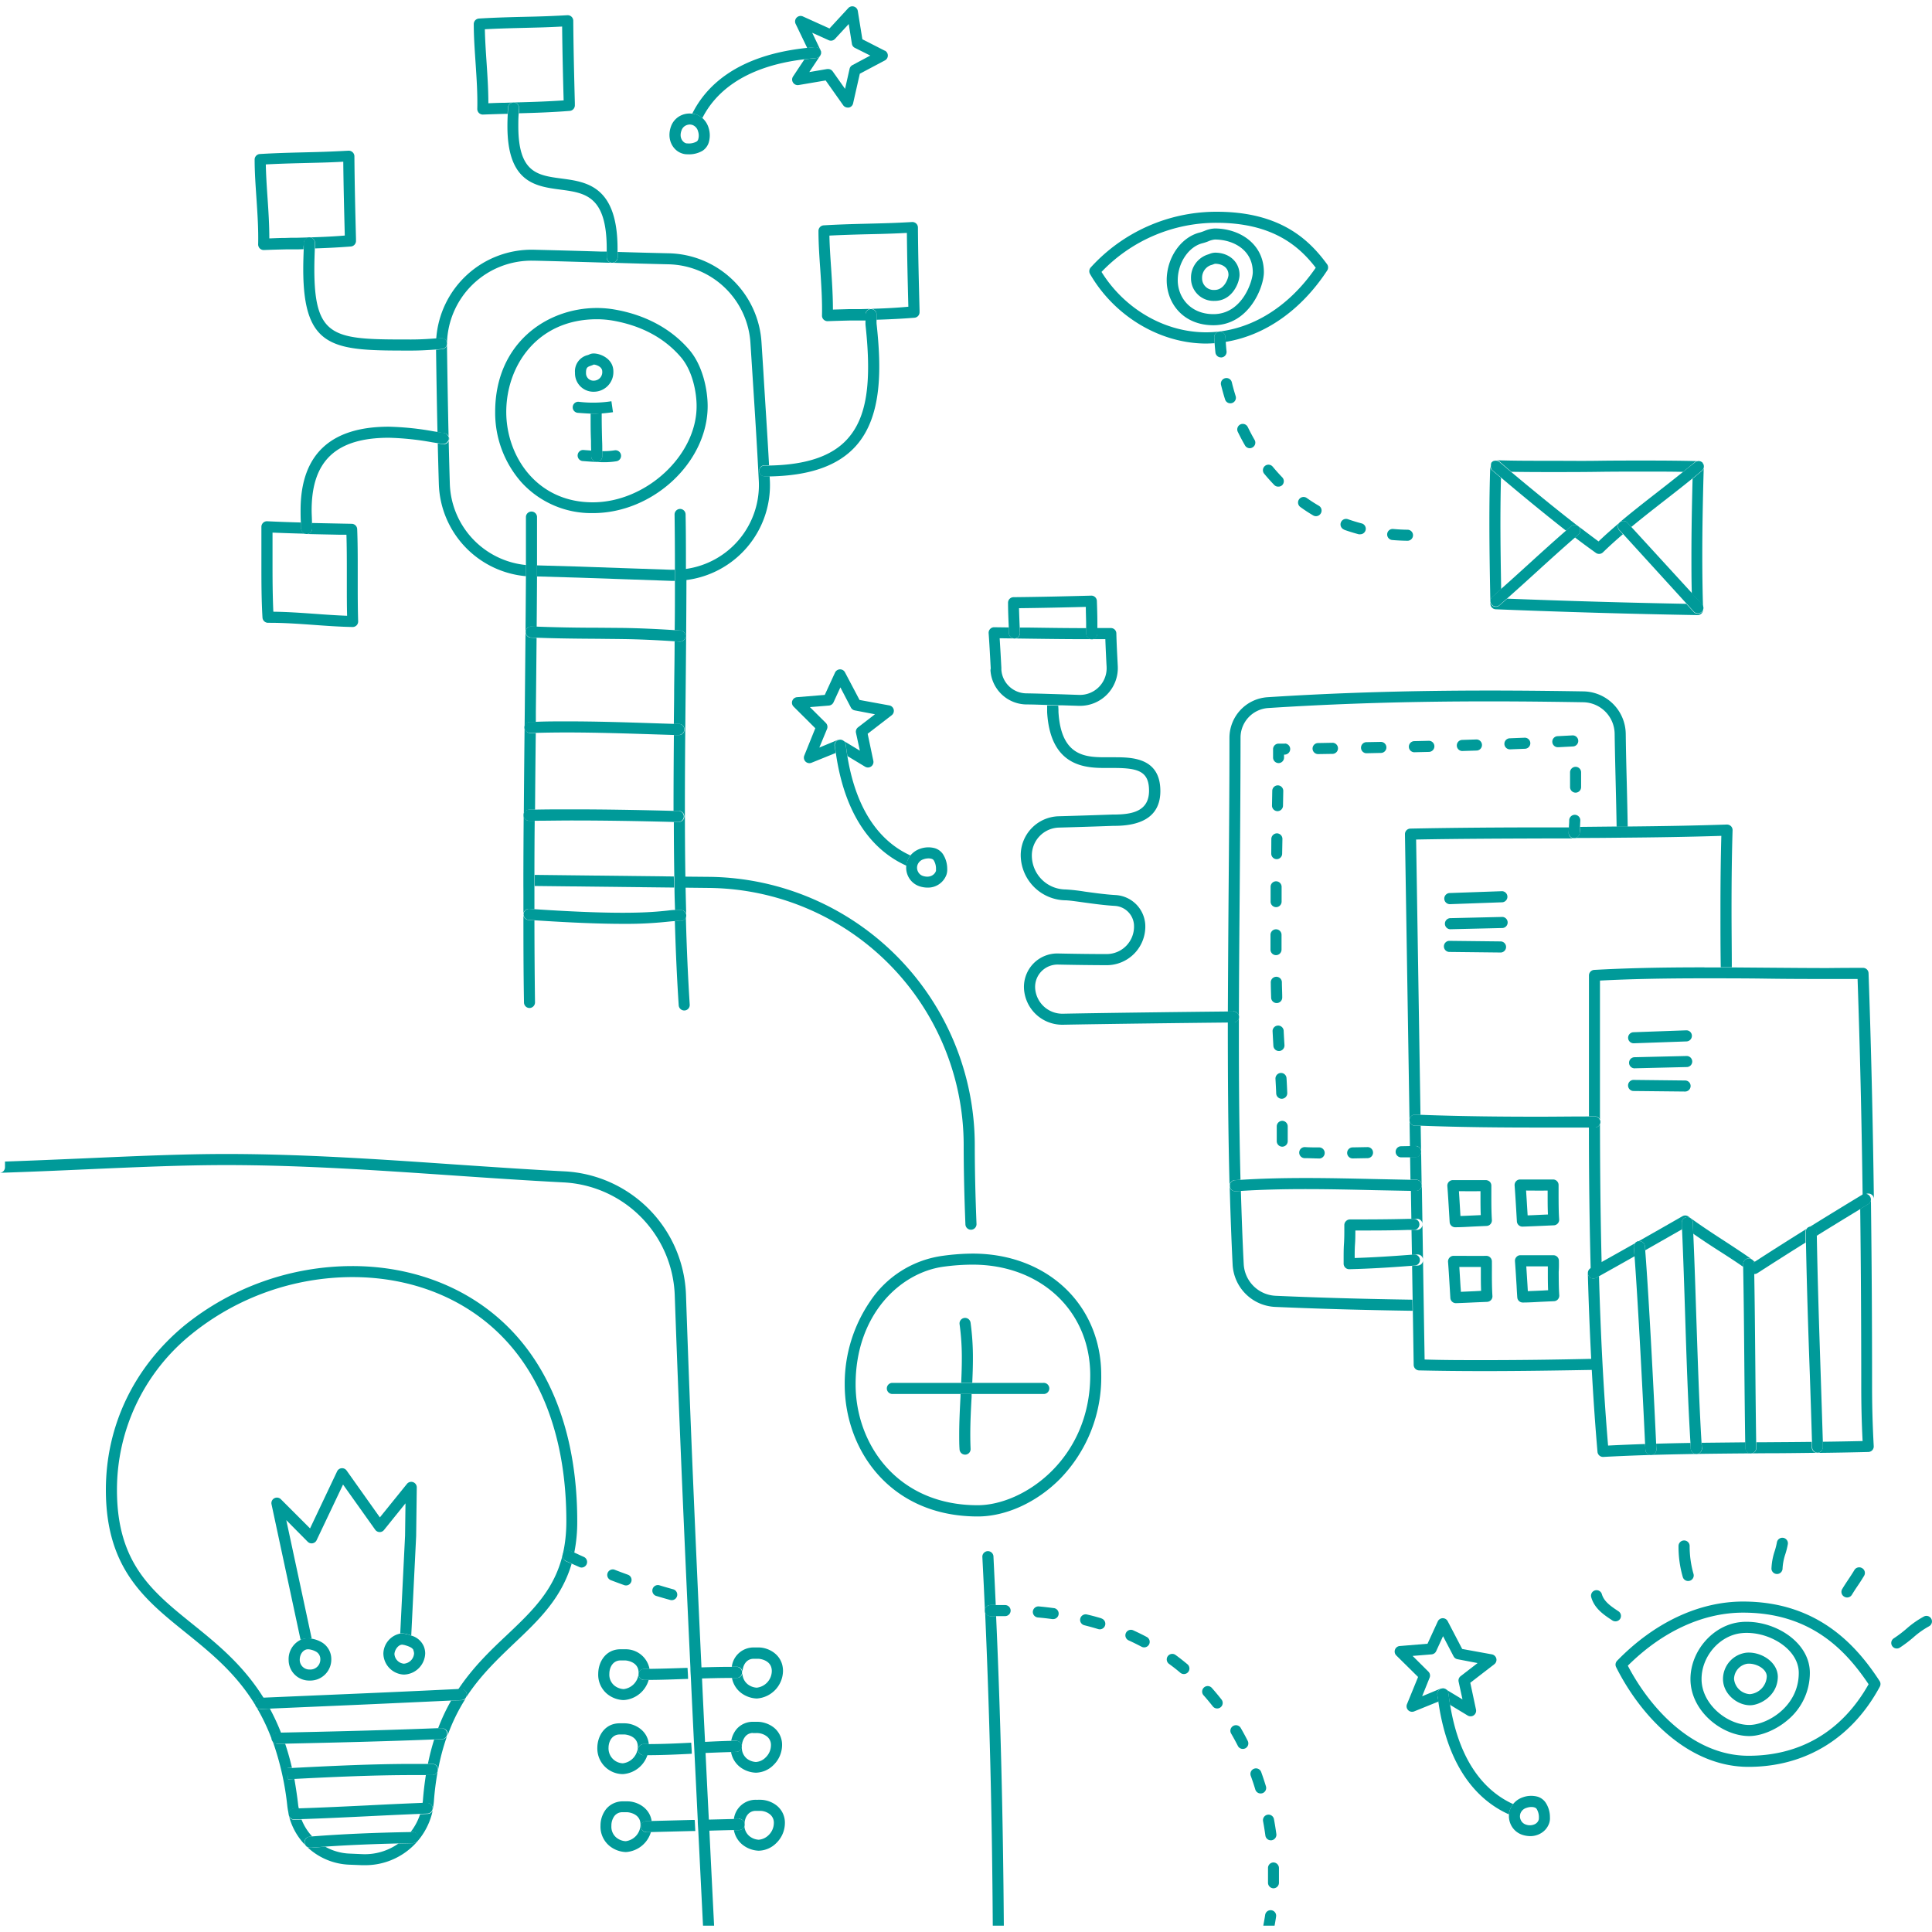 <svg xmlns="http://www.w3.org/2000/svg" viewBox="0 0 500 500" id="el_Zqc3hAsBt"><style>@-webkit-keyframes el_aLvEciDUG6w_dO5O8wQH0_Animation{33.33%{-webkit-transform: translate(0px, 0px);transform: translate(0px, 0px);}41.67%{-webkit-transform: translate(0px, -5px);transform: translate(0px, -5px);}58.33%{-webkit-transform: translate(0px, -3px);transform: translate(0px, -3px);}66.67%{-webkit-transform: translate(0px, -5px);transform: translate(0px, -5px);}83.33%{-webkit-transform: translate(0px, 0px);transform: translate(0px, 0px);}0%{-webkit-transform: translate(0px, 0px);transform: translate(0px, 0px);}100%{-webkit-transform: translate(0px, 0px);transform: translate(0px, 0px);}}@keyframes el_aLvEciDUG6w_dO5O8wQH0_Animation{33.33%{-webkit-transform: translate(0px, 0px);transform: translate(0px, 0px);}41.67%{-webkit-transform: translate(0px, -5px);transform: translate(0px, -5px);}58.33%{-webkit-transform: translate(0px, -3px);transform: translate(0px, -3px);}66.67%{-webkit-transform: translate(0px, -5px);transform: translate(0px, -5px);}83.33%{-webkit-transform: translate(0px, 0px);transform: translate(0px, 0px);}0%{-webkit-transform: translate(0px, 0px);transform: translate(0px, 0px);}100%{-webkit-transform: translate(0px, 0px);transform: translate(0px, 0px);}}@-webkit-keyframes el_aLvEciDUG6w_1pRJLLFSW_Animation{33.33%{-webkit-transform: scale(1, 1);transform: scale(1, 1);}41.67%{-webkit-transform: scale(1.05, 1.05);transform: scale(1.05, 1.05);}58.33%{-webkit-transform: scale(1, 1);transform: scale(1, 1);}66.67%{-webkit-transform: scale(1.05, 1.05);transform: scale(1.05, 1.05);}83.33%{-webkit-transform: scale(1, 1);transform: scale(1, 1);}0%{-webkit-transform: scale(1, 1);transform: scale(1, 1);}100%{-webkit-transform: scale(1, 1);transform: scale(1, 1);}}@keyframes el_aLvEciDUG6w_1pRJLLFSW_Animation{33.33%{-webkit-transform: scale(1, 1);transform: scale(1, 1);}41.67%{-webkit-transform: scale(1.05, 1.05);transform: scale(1.05, 1.05);}58.33%{-webkit-transform: scale(1, 1);transform: scale(1, 1);}66.67%{-webkit-transform: scale(1.05, 1.05);transform: scale(1.05, 1.05);}83.33%{-webkit-transform: scale(1, 1);transform: scale(1, 1);}0%{-webkit-transform: scale(1, 1);transform: scale(1, 1);}100%{-webkit-transform: scale(1, 1);transform: scale(1, 1);}}@-webkit-keyframes el_aLvEciDUG6w_Animation{33.33%{opacity: 0;}41.67%{opacity: 1;}75%{opacity: 1;}83.33%{opacity: 0;}0%{opacity: 0;}100%{opacity: 0;}}@keyframes el_aLvEciDUG6w_Animation{33.33%{opacity: 0;}41.67%{opacity: 1;}75%{opacity: 1;}83.33%{opacity: 0;}0%{opacity: 0;}100%{opacity: 0;}}@-webkit-keyframes el_iqbiqTqSdTp_Animation{0%{opacity: 0;}33.33%{opacity: 1;}75%{opacity: 1;}100%{opacity: 0;}}@keyframes el_iqbiqTqSdTp_Animation{0%{opacity: 0;}33.33%{opacity: 1;}75%{opacity: 1;}100%{opacity: 0;}}@-webkit-keyframes el_Jg28Rbvw8Er_Animation{66.67%{opacity: 0;}83.33%{opacity: 1;}0%{opacity: 0;}100%{opacity: 1;}}@keyframes el_Jg28Rbvw8Er_Animation{66.67%{opacity: 0;}83.33%{opacity: 1;}0%{opacity: 0;}100%{opacity: 1;}}@-webkit-keyframes el_XDARP54Z3lJ_Animation{50%{opacity: 0;}66.67%{opacity: 1;}0%{opacity: 0;}100%{opacity: 1;}}@keyframes el_XDARP54Z3lJ_Animation{50%{opacity: 0;}66.67%{opacity: 1;}0%{opacity: 0;}100%{opacity: 1;}}@-webkit-keyframes el_NLRN_wiGDKw_Animation{83.33%{opacity: 0;}100%{opacity: 1;}0%{opacity: 0;}}@keyframes el_NLRN_wiGDKw_Animation{83.33%{opacity: 0;}100%{opacity: 1;}0%{opacity: 0;}}@-webkit-keyframes el_wydEOAIU_sr_Animation{16.67%{opacity: 0;}33.33%{opacity: 1;}0%{opacity: 0;}100%{opacity: 1;}}@keyframes el_wydEOAIU_sr_Animation{16.67%{opacity: 0;}33.33%{opacity: 1;}0%{opacity: 0;}100%{opacity: 1;}}@-webkit-keyframes el_qm97GIRJTSl_Animation{33.33%{opacity: 0;}50%{opacity: 1;}0%{opacity: 0;}100%{opacity: 1;}}@keyframes el_qm97GIRJTSl_Animation{33.33%{opacity: 0;}50%{opacity: 1;}0%{opacity: 0;}100%{opacity: 1;}}@-webkit-keyframes el_mrOhv0UovFP_Animation{0%{opacity: 0;}16.67%{opacity: 1;}100%{opacity: 1;}}@keyframes el_mrOhv0UovFP_Animation{0%{opacity: 0;}16.67%{opacity: 1;}100%{opacity: 1;}}#el_Zqc3hAsBt *{-webkit-animation-duration: 6s;animation-duration: 6s;-webkit-animation-iteration-count: infinite;animation-iteration-count: infinite;-webkit-animation-timing-function: cubic-bezier(0, 0, 1, 1);animation-timing-function: cubic-bezier(0, 0, 1, 1);}#el_4RQZvH-BJ5{fill: #009a99;}#el_9SKTD8bOeL{fill: #009a99;}#el_DLSejEzE5S{fill: #009a99;}#el_FwEjFlut6N{fill: #009a99;}#el_JTiNjYbA14{fill: #009a99;}#el_KsuGC9EcnU{fill: #009a99;}#el_XyCQwVLvKH{fill: #009a99;}#el_8nGu2IBwW0{fill: #009a99;}#el_JuB24Cy5od{fill: #009a99;}#el_3VmF6tmux2{fill: #009a99;}#el_6wKfMRHwDz{fill: #009a99;}#el__pLfbBUxN0{fill: #009a99;}#el_B-0DfLuXNi{fill: #009a99;}#el_7q1vDs5A0h{fill: #009a99;}#el_A61dT8STBT5{fill: #009a99;}#el_xbEpmEavCbl{fill: #009a99;}#el__X7-90Cf0yp{fill: #009a99;}#el_esgz-U5Yxb2{fill: #009a99;}#el_tW-YDFjJfik{fill: #009a99;}#el_iITvaBDXWVH{fill: #009a99;}#el_U6wX8-nl0mF{fill: #009a99;}#el_88JliNIO-nd{fill: #009a99;}#el_PPaE70BRMGR{fill: #009a99;}#el_XDu78E_gceZ{fill: #009a99;}#el_VGP6akEhZos{fill: #009a99;}#el_JOixD6QRoeM{fill: #009a99;}#el_51MmOi5cSoV{fill: #009a99;}#el_WGmm8aKILGr{fill: #009a99;}#el_xA_HPm58_Ym{fill: #009a99;}#el_QLzBBvejGhS{fill: #009a99;}#el_Hha78SAJInk{fill: #009a99;}#el_PZ5B3IkJMs7{fill: #009a99;}#el_GifWH4lY1X5{fill: #009a99;}#el_tBWh9bmmPq_{fill: #009a99;}#el_06KbEkWXrwn{fill: #009a99;}#el_NTSS3n9kETO{fill: #009a99;}#el_BgrFDxIX2mq{fill: #009a99;}#el_oBMfZw0anqU{fill: #009a99;}#el_1gpsZd9YhNE{fill: #009a99;}#el_UwzJ5c3AfTt{fill: #009a99;}#el_io2qpaIKBCO{fill: #009a99;}#el_zWURlIl1_k0{fill: #009a99;}#el_rnyHa_xqYWl{fill: #009a99;}#el_m-PTDbNaYCv{fill: #009a99;}#el_e3p8E6UP6rs{fill: #009a99;}#el_UztCu3JYj2H{fill: #009a99;}#el_mrOhv0UovFP{fill: #009a99;-webkit-animation-name: el_mrOhv0UovFP_Animation;animation-name: el_mrOhv0UovFP_Animation;-webkit-animation-timing-function: cubic-bezier(0.42, 0, 0.58, 1);animation-timing-function: cubic-bezier(0.42, 0, 0.58, 1);}#el_t7XdTLPJSLG{fill: #009a99;}#el_vxzI01affYA{fill: #009a99;}#el_AHxTSAXALdX{fill: #009a99;}#el_tLuHBcYFnrd{fill: #009a99;}#el_ajEhC3XiwnX{fill: #009a99;}#el_bFltBJgoNcL{fill: #009a99;}#el_ya-k8x0fjHW{fill: #009a99;}#el_grTT27vFJh9{fill: #009a99;}#el_5GZtKEwDTZb{fill: #009a99;}#el_-33ks3DV4Dk{fill: #009a99;}#el_Ur-ujNEk5Ey{fill: #009a99;}#el_ijVxIIEkLNb{fill: #009a99;}#el_emFBIV0IBAQ{fill: #009a99;}#el_vdLZ5eWOH_H{fill: #009a99;}#el_LYJQSpElUmh{fill: #009a99;}#el_n94YOpk82wS{fill: #009a99;}#el_lODw6_P5APB{fill: #009a99;}#el_wrkB8yIBtYp{fill: #009a99;}#el_cwNnt-Q9MBh{fill: #009a99;}#el_ua6CgrxDGtp{fill: #009a99;}#el_wR94C9ZRzf_{fill: #009a99;}#el_bK4SrciqTU-{fill: #009a99;}#el_xD05VEv2OrA{fill: #009a99;}#el_dqg6Ap7Z_ev{fill: #009a99;}#el_vOL7UMITEVC{fill: #009a99;}#el_8elXYvHWa3s{fill: #009a99;}#el_uHVAPKKUPTS{fill: #009a99;}#el_4BVYGz_pFlE{fill: #009a99;}#el_dsOVhcGUYIa{fill: #009a99;}#el_xYLIMSRX5F7{fill: #009a99;}#el_Eqo_A9zk-jr{fill: #009a99;}#el_3_R7QKeydn5{fill: #009a99;}#el_DNPBtXx4Z5-{fill: #009a99;}#el_0HEXMZycsIM{fill: #009a99;}#el_icrgy1VHWBG{fill: #009a99;}#el_-aZA73PNQGC{fill: #009a99;}#el_yVcOTKcfd1G{fill: #009a99;}#el_TGUyBEEVV3q{fill: #009a99;}#el_UY8CtTl0wn5{fill: #009a99;}#el_qwIgx1uTiAy{fill: #009a99;}#el_2fHn74ctFsH{fill: #009a99;}#el__lTwyjdXDbB{fill: #009a99;}#el_iOGKLC5O8ly{fill: #009a99;}#el_pe8RpwKtQns{fill: #009a99;}#el_jwmpDx8YoTb{fill: #009a99;}#el_fMmbxabq8iK{fill: #009a99;}#el_k21MEfvFCIV{fill: #009a99;}#el_LCQMiNJQREP{fill: #009a99;}#el_5ASIOMV6Cje{fill: #009a99;}#el_3wcPA34LKhA{fill: #009a99;}#el_7mV6jkbZyKQ{fill: #009a99;}#el_h1Ct-y3C3Ui{fill: #009a99;}#el_sVIH2td3-a4{fill: #009a99;}#el_qm97GIRJTSl{fill: #009a99;-webkit-animation-name: el_qm97GIRJTSl_Animation;animation-name: el_qm97GIRJTSl_Animation;}#el_wydEOAIU_sr{fill: #009a99;-webkit-animation-name: el_wydEOAIU_sr_Animation;animation-name: el_wydEOAIU_sr_Animation;}#el_NLRN_wiGDKw{fill: #009a99;-webkit-animation-name: el_NLRN_wiGDKw_Animation;animation-name: el_NLRN_wiGDKw_Animation;}#el_XDARP54Z3lJ{fill: #009a99;-webkit-animation-name: el_XDARP54Z3lJ_Animation;animation-name: el_XDARP54Z3lJ_Animation;}#el_Jg28Rbvw8Er{fill: #009a99;-webkit-animation-name: el_Jg28Rbvw8Er_Animation;animation-name: el_Jg28Rbvw8Er_Animation;}#el_i3XIJNkHsLE{fill: #009a99;}#el_lY_GWD8IiGo{fill: #009a99;}#el_tHGeUZmjT9t{fill: #009a99;}#el_odd0qhT78Gq{fill: #009a99;}#el_9ORmyZGj8_r{fill: #009a99;}#el_L9oiJLwJbl5{fill: #009a99;}#el_ydN_ndM7cGZ{fill: #009a99;}#el_oAj4iS20rzT{fill: #009a99;}#el_yg_QiRVoCrW{fill: #009a99;}#el_amf0MX2TBAi{fill: #009a99;}#el_BlbPiM68wy5{fill: #009a99;}#el_Bswge3iZLeg{fill: #009a99;}#el_TuBTq8Xpa18{fill: #009a99;}#el_blaR9YFRWeU{fill: #009a99;}#el_Jk2IHA5pzfT{fill: #009a99;}#el_dKRM4MuNhvs{fill: #009a99;}#el_Qtx8u7rhzzs{fill: #009a99;}#el_nXDpZW7pD_-{fill: #009a99;}#el_VSU7CMVyjwN{fill: #009a99;}#el_pR3KjK6aBlJ{fill: #009a99;}#el_gCcTbal0hQZ{fill: #009a99;}#el_yP9SYf6W2Vk{fill: #009a99;}#el_T6frTzFcP7V{fill: #009a99;}#el_b1bYJRIBVbB{fill: #009a99;}#el_BnMXKYdQnNF{fill: #009a99;}#el_P0Cvudd8bLM{fill: #009a99;}#el_D5Zc3RVEmTY{fill: #009a99;}#el_Osye2_mngBX{fill: #009a99;}#el_4GQf2b-mL-8{fill: #009a99;}#el_tKHi29ZFHx2{fill: #009a99;}#el_QnDrhNOqfzS{fill: #009a99;}#el_AyjELeh4CzI{fill: #009a99;}#el_xlG1IJAQPB5{fill: #009a99;}#el_4-XiYSxx9y9{fill: #009a99;}#el_u9KJohM1aZW{fill: #009a99;}#el_SLVJofy-HwQ{fill: #009a99;}#el_8MC5A1prfT5{fill: #009a99;}#el_0VetwlsCa5T{fill: #009a99;}#el_Sug1hHL28iB{fill: #009a99;}#el_fP8cqxTcVgA{fill: #009a99;}#el_9bvMNr1nsZz{fill: #009a99;}#el_ecjKvw_J4oq{fill: #009a99;}#el__7gFTDb-WrS{fill: #009a99;}#el_GQvzP6HI1us{fill: #009a99;}#el_37o0OSo8TFt{fill: #009a99;}#el_FnWwy41juWT{fill: #009a99;}#el_VnzPkY9jwAZ{fill: #009a99;}#el_3g_5kb7lRj_{fill: #009a99;}#el_y5So_shGga_{fill: #009a99;}#el_NaMuDqsCpEz{fill: #009a99;}#el_8ndRA1KtkKr{fill: #009a99;}#el_xq__U9o3ot6{fill: #009a99;}#el_XTFF7rZbJvB{fill: #009a99;}#el_l2UIFPLC0Nn{fill: #009a99;}#el_7qhYrnbxb5M{fill: #009a99;}#el_PTwyr5aGNqY{fill: #009a99;}#el_KLi_pfT9dvN{fill: #009a99;}#el_filJLgaILR5{fill: #009a99;}#el_05j62XF4HuM{fill: #009a99;}#el_9XajiQ73Y63{fill: #009a99;}#el_Iu8dzy6qwp8{fill: #009a99;}#el_9bsA0_xrX0o{fill: #009a99;}#el_PEMjt4WjVjU{fill: #009a99;}#el_GrRs8mWMrzx{fill: #009a99;}#el_UdAmmxoAju6{fill: #009a99;}#el_iqbiqTqSdTp{-webkit-animation-name: el_iqbiqTqSdTp_Animation;animation-name: el_iqbiqTqSdTp_Animation;-webkit-animation-timing-function: cubic-bezier(0.42, 0, 0.58, 1);animation-timing-function: cubic-bezier(0.42, 0, 0.58, 1);}#el_aLvEciDUG6w{-webkit-animation-name: el_aLvEciDUG6w_Animation;animation-name: el_aLvEciDUG6w_Animation;-webkit-animation-timing-function: cubic-bezier(0.42, 0, 0.58, 1);animation-timing-function: cubic-bezier(0.42, 0, 0.58, 1);}#el_aLvEciDUG6w_1pRJLLFSW{-webkit-animation-name: el_aLvEciDUG6w_1pRJLLFSW_Animation;animation-name: el_aLvEciDUG6w_1pRJLLFSW_Animation;-webkit-animation-timing-function: cubic-bezier(0.42, 0, 0.58, 1);animation-timing-function: cubic-bezier(0.42, 0, 0.58, 1);-webkit-transform-origin: 50% 50%;transform-origin: 50% 50%;transform-box: fill-box;}#el_aLvEciDUG6w_dO5O8wQH0{-webkit-animation-name: el_aLvEciDUG6w_dO5O8wQH0_Animation;animation-name: el_aLvEciDUG6w_dO5O8wQH0_Animation;-webkit-transform-origin: 50% 50%;transform-origin: 50% 50%;transform-box: fill-box;}</style><title>abuscom1</title><g id="el_piCtVpOZkZ"><path d="M166.7,434.79a1.43,1.43,0,0,1,0-2.86l1.4,0a6.25,6.25,0,0,0-6.18-5.1l-.7,0-.53,0h-.12c-3.73,0-5.71,3.16-5.75,6.3a6.46,6.46,0,0,0,2.45,5.37,7.06,7.06,0,0,0,4.08,1.48h.06a7.2,7.2,0,0,0,6.47-5.23l-1.16,0Zm-5.3,2.35h0a4.22,4.22,0,0,1-2.35-.88,3.63,3.63,0,0,1-1.35-3.08c0-1.67.93-3.46,2.89-3.46h0c.28,0,.55,0,.81,0l.46,0s3.45.18,3.41,3.21A4.39,4.39,0,0,1,161.4,437.14Z" id="el_4RQZvH-BJ5"/><path d="M192.15,432.81a1.43,1.43,0,0,1-1.43,1.43h-1.29a6.32,6.32,0,0,0,2.31,3.84,7.15,7.15,0,0,0,4.08,1.49h.06a7.26,7.26,0,0,0,6.76-7.11c0-4.16-3.63-6.07-6.25-6.1-.24,0-.47,0-.71,0s-.33,0-.52,0H195a5.67,5.67,0,0,0-5.61,5h1.3A1.43,1.43,0,0,1,192.15,432.81Zm2.9-3.52h0q.43,0,.81,0l.47,0s3.44.18,3.41,3.21a4.39,4.39,0,0,1-3.89,4.27h0a4.2,4.2,0,0,1-2.34-.88,3.66,3.66,0,0,1-1.36-3.08C192.17,431.08,193.09,429.29,195.05,429.29Z" id="el_9SKTD8bOeL"/><path d="M166.45,454.24a1.44,1.44,0,0,1,0-2.87h1.46c-.37-3.66-3.75-5.35-6.22-5.38l-.7,0-.52,0h-.12c-3.74,0-5.72,3.16-5.76,6.3a6.64,6.64,0,0,0,6.54,6.85h.05a7.2,7.2,0,0,0,6.4-5h-1.14Zm-5.26,2.1h0a3.85,3.85,0,0,1-3.7-4c0-1.67.93-3.46,2.89-3.46h0l.81,0,.46,0s3.45.18,3.41,3.2A4.39,4.39,0,0,1,161.19,456.34Z" id="el_DLSejEzE5S"/><path d="M190.51,450.52a1.43,1.43,0,0,1,0,2.86l-1.32.05a6.34,6.34,0,0,0,2.31,3.86,7.13,7.13,0,0,0,4.08,1.48h.06a6.62,6.62,0,0,0,4.56-2,7.25,7.25,0,0,0,2.2-5.07,5.68,5.68,0,0,0-2.41-4.82,7.11,7.11,0,0,0-3.84-1.28l-.7,0-.53,0h0a5.52,5.52,0,0,0-4.38,2,6.62,6.62,0,0,0-1.3,2.9c.42,0,.84,0,1.25,0Zm4.33-2h0c.3,0,.55,0,.8,0a3.71,3.71,0,0,1,.47,0,4.22,4.22,0,0,1,2.2.75,2.77,2.77,0,0,1,1.21,2.46,4.37,4.37,0,0,1-1.35,3.07,3.88,3.88,0,0,1-2.54,1.2h0a4.22,4.22,0,0,1-2.35-.88A3.64,3.64,0,0,1,192,452a4.09,4.09,0,0,1,.81-2.5A2.54,2.54,0,0,1,194.84,448.49Z" id="el_FwEjFlut6N"/><path d="M167.23,474.18a1.44,1.44,0,0,1,0-2.87l1.42,0c-.5-3.48-3.77-5.09-6.18-5.12l-.7,0-.53,0h0a5.54,5.54,0,0,0-4.38,2,6.91,6.91,0,0,0-1.45,4.26,6.46,6.46,0,0,0,2.45,5.37,7.15,7.15,0,0,0,4.08,1.49h.06a7.23,7.23,0,0,0,6.47-5.22l-1.14,0Zm-5.3,2.32h0a4.22,4.22,0,0,1-2.35-.88,3.63,3.63,0,0,1-1.35-3.08A4.13,4.13,0,0,1,159,470a2.55,2.55,0,0,1,2.08-1h0c.31,0,.56,0,.81,0l.46,0s3.44.18,3.41,3.21A4.38,4.38,0,0,1,161.93,476.5Z" id="el_JTiNjYbA14"/><path d="M191.25,470.71a1.43,1.43,0,0,1,1.43,1.4c0-1.67.94-3.46,2.9-3.46h0q.44,0,.81,0l.47,0a4.13,4.13,0,0,1,2.2.75,2.76,2.76,0,0,1,1.21,2.45,4.37,4.37,0,0,1-1.35,3.07,4.1,4.1,0,0,1-2.57,1.2,4.2,4.2,0,0,1-2.34-.88,3.65,3.65,0,0,1-1.36-3.07,1.43,1.43,0,0,1-1.4,1.46l-1.32,0a6.29,6.29,0,0,0,2.31,3.84,7.15,7.15,0,0,0,4.08,1.49h.06a6.62,6.62,0,0,0,4.55-2,7.25,7.25,0,0,0,2.2-5.08,5.65,5.65,0,0,0-2.41-4.82,7.06,7.06,0,0,0-3.83-1.28c-.23,0-.47,0-.7,0a5.24,5.24,0,0,1-.57,0s-.05,0-.08,0a5.67,5.67,0,0,0-5.61,5l1.26,0Z" id="el_KsuGC9EcnU"/><path d="M189.43,434.25h1.29a1.44,1.44,0,0,0,0-2.87h-1.3c-2.87,0-5.76.07-8.61.16.05,1,.09,1.91.14,2.87C183.77,434.32,186.62,434.25,189.43,434.25Z" id="el_XyCQwVLvKH"/><path d="M177.51,431.65c-3.1.11-6.28.21-9.42.25l-1.4,0a1.43,1.43,0,0,0,0,2.86h0l1.16,0c3.26,0,6.54-.14,9.73-.25l.49,0c0-.95-.09-1.91-.13-2.86Z" id="el_8nGu2IBwW0"/><path d="M189.22,453.43l1.32-.05a1.43,1.43,0,0,0,0-2.86h0c-.41,0-.83,0-1.25,0-2.51.07-5,.18-7.48.31,0,.95.09,1.9.13,2.86C184.31,453.6,186.77,453.49,189.22,453.43Z" id="el_JuB24Cy5od"/><path d="M167.92,451.37h-1.46a1.44,1.44,0,0,0,0,2.87h1.14c3.82,0,7.67-.18,11.43-.37,0-.95-.09-1.91-.14-2.86C175.26,451.2,171.57,451.36,167.92,451.37Z" id="el_3VmF6tmux2"/><path d="M179.11,471l-10.49.27-1.42,0a1.44,1.44,0,0,0,0,2.87h0l1.14,0,10.79-.27.81,0c-.05-1-.09-1.91-.14-2.86Z" id="el_6wKfMRHwDz"/><path d="M190,473.61l1.32,0a1.43,1.43,0,0,0,1.4-1.46h0a1.43,1.43,0,0,0-1.43-1.4h0l-1.26,0-7.23.18c0,1,.09,1.91.14,2.87C185.23,473.72,187.6,473.66,190,473.61Z" id="el__pLfbBUxN0"/><path d="M251.72,324.43A58.63,58.63,0,0,0,244,325a26.91,26.91,0,0,0-18.81,11.78,37.75,37.75,0,0,0-6.58,21.53c0,17,11.83,34.15,34.43,34.15,7.31,0,15.29-3.65,21.33-9.76A37.68,37.68,0,0,0,285,355.89C285,337.66,271,324.43,251.72,324.43ZM253,389.55c-20.72,0-31.57-15.74-31.57-31.28,0-18,11.52-29,22.9-30.47a56.47,56.47,0,0,1,7.39-.51c17.63,0,30.43,12,30.43,28.6C282.15,377.57,264.91,389.55,253,389.55Z" id="el_B-0DfLuXNi"/><path d="M256.36,418.25h0a1.43,1.43,0,0,1-1.43-1.41c1.16,26.33,1.82,52.87,2,81.52h2.86c-.2-28.15-.84-54.25-2-80.13Z" id="el_7q1vDs5A0h"/><path d="M256.3,415.38h1.4q-.29-6.35-.6-12.67a1.44,1.44,0,0,0-2.87.14q.36,7,.67,14A1.44,1.44,0,0,1,256.3,415.38Z" id="el_A61dT8STBT5"/><path d="M419.26,419a1.43,1.43,0,0,0-.4-2c-1.93-1.28-3.74-2.49-4.3-4.43a1.43,1.43,0,0,0-2.75.79c.84,2.95,3.29,4.58,5.46,6a1.43,1.43,0,0,0,.79.24A1.45,1.45,0,0,0,419.26,419Z" id="el_xbEpmEavCbl"/><path d="M435.84,398.67a1.44,1.44,0,0,0-1.44,1.43,28.18,28.18,0,0,0,1.11,8.06,1.43,1.43,0,0,0,1.37,1,1.83,1.83,0,0,0,.4-.05,1.44,1.44,0,0,0,1-1.78,25.9,25.9,0,0,1-1-7.27A1.43,1.43,0,0,0,435.84,398.67Z" id="el__X7-90Cf0yp"/><path d="M459.86,399.17a18,18,0,0,1-.56,2.22,16.24,16.24,0,0,0-.85,4.64,1.44,1.44,0,0,0,2.87,0,13.94,13.94,0,0,1,.73-3.84,19.41,19.41,0,0,0,.64-2.55,1.43,1.43,0,1,0-2.83-.47Z" id="el_esgz-U5Yxb2"/><path d="M479.91,406.33c-.5.85-1,1.59-1.53,2.39s-1.06,1.59-1.6,2.49a1.43,1.43,0,0,0,.49,2,1.44,1.44,0,0,0,2-.49c.51-.84,1-1.59,1.54-2.38s1.06-1.6,1.6-2.5a1.43,1.43,0,0,0-.49-2A1.45,1.45,0,0,0,479.91,406.33Z" id="el_tW-YDFjJfik"/><path d="M497.93,418.34a24.05,24.05,0,0,0-4.55,3.19,31.27,31.27,0,0,1-3.24,2.45,1.43,1.43,0,0,0,.76,2.65,1.42,1.42,0,0,0,.76-.22,33.07,33.07,0,0,0,3.54-2.67,22.14,22.14,0,0,1,4-2.84,1.43,1.43,0,1,0-1.28-2.56Z" id="el_iITvaBDXWVH"/><polygon points="367.69 337.78 367.69 337.78 367.69 337.78 367.69 337.78" id="el_U6wX8-nl0mF"/><path d="M468.89,374.61c0-.49,0-1-.05-1.46-4,.05-8.06.07-12,.1l-2.28,0c0,.47,0,1,0,1.42a1.44,1.44,0,0,1-1.41,1.46h0a1.43,1.43,0,0,1-1.43-1.41l0-1.45-11.31.12c0,.45,0,.91.07,1.36a1.43,1.43,0,0,1-1.34,1.52H439a1.44,1.44,0,0,1-1.43-1.35c0-.49-.05-1-.08-1.49-2.95.05-5.91.11-8.88.2,0,.5.05,1,.07,1.4a1.44,1.44,0,0,1-1.37,1.5h-.06a1.42,1.42,0,0,1-1.43-1.37c0-.43-.05-.93-.07-1.45-3.19.11-6.39.24-9.58.4-1.23-14.6-1.94-29.31-2.35-43.85l-.77.43a1.43,1.43,0,0,1-1.95-.56,1.49,1.49,0,0,1-.17-.53c.2,7.32.49,14.69.87,22.07l.15,2.87c.39,7.07.87,14.15,1.48,21.2a1.44,1.44,0,0,0,1.43,1.31h.08c14-.75,28.19-.85,41.9-.95,4.43,0,8.94-.06,13.48-.12A1.42,1.42,0,0,1,468.89,374.61Z" id="el_88JliNIO-nd"/><path d="M483.56,311.56l-2.14,1.31c.18,14.63.27,29.91.27,46,0,4.78.11,9.39.35,14.07-3.44.08-6.89.14-10.33.18,0,.47,0,.95,0,1.42a1.43,1.43,0,0,1-1.39,1.47c4.4-.05,8.83-.13,13.23-.24a1.45,1.45,0,0,0,1-.46,1.42,1.42,0,0,0,.37-1.05c-.28-5.13-.43-10.17-.43-15.39,0-17-.1-33.07-.3-48.45A1.41,1.41,0,0,1,483.56,311.56Z" id="el_PPaE70BRMGR"/><path d="M348.32,316.05a1.4,1.4,0,0,0-.41,1v.85c0,1.3,0,2.65-.09,3.94s-.09,2.7-.09,4.05c0,.4,0,.8,0,1.19a1.45,1.45,0,0,0,.45,1,1.43,1.43,0,0,0,1,.39h0c5.32-.12,10.72-.47,15.45-.83l1.52-.11a1.43,1.43,0,0,0-.22-2.86l-1.34.1c-4.31.33-9.17.65-14,.8,0-1.21,0-2.44.09-3.64s.08-2.31.09-3.48c4.8,0,9.25,0,13.74-.15l1.45,0a1.43,1.43,0,1,0-.09-2.86l-1.41,0c-4.91.13-9.78.15-15.13.15A1.41,1.41,0,0,0,348.32,316.05Z" id="el_XDu78E_gceZ"/><path d="M386.1,326.42a1.45,1.45,0,0,0-1.44-1.41h0c-2.48.05-5,0-7.43,0h-1.09a1.43,1.43,0,0,0-1,.46,1.46,1.46,0,0,0-.39,1.09c.17,2.12.29,4.23.42,6.35l.18,3a1.44,1.44,0,0,0,1.43,1.35h0c1.68-.05,3.35-.13,5-.21l3.1-.13a1.47,1.47,0,0,0,1-.48,1.42,1.42,0,0,0,.36-1.05c-.13-2-.14-4.08-.14-6.07C386.11,328.33,386.11,327.38,386.1,326.42Zm-4.44,7.74-3.59.16c0-.53-.07-1.05-.1-1.58-.1-1.61-.19-3.23-.3-4.85,1.86,0,3.71,0,5.57,0,0,.46,0,.93,0,1.39,0,1.57,0,3.18.07,4.79Z" id="el_VGP6akEhZos"/><path d="M403.44,326.26a1.43,1.43,0,0,0-1.43-1.41h0c-2.53,0-5.07,0-7.6,0h-.9a1.34,1.34,0,0,0-1.06.46,1.43,1.43,0,0,0-.38,1.08c.16,2.12.29,4.24.42,6.36q.07,1.49.18,3a1.42,1.42,0,0,0,1.42,1.34h0c1.69,0,3.37-.12,5-.2l3.08-.14a1.4,1.4,0,0,0,1-.47,1.46,1.46,0,0,0,.37-1.05c-.14-2-.14-4.08-.15-6.08C403.46,328.17,403.46,327.21,403.44,326.26ZM399,334c-1.2.05-2.4.11-3.6.15l-.09-1.57c-.1-1.61-.2-3.23-.31-4.85,1.86,0,3.72,0,5.58,0,0,.46,0,.93,0,1.39,0,1.57,0,3.18.07,4.79Z" id="el_JOixD6QRoeM"/><path d="M482.08,309.11l-.71.43c-10.43,6.32-19.14,11.74-27.24,17-.17-.14-.37-.27-.55-.41a1.49,1.49,0,0,1,.42,1c0,.86,0,1.73,0,2.59a1.47,1.47,0,0,0,.79-.22c4-2.57,8.1-5.19,12.49-7.93l-.06-2.52a1.44,1.44,0,1,1,2.87,0c0,.27,0,.54,0,.81,3.54-2.2,7.28-4.49,11.27-6.91l2.14-1.31a1.41,1.41,0,0,0,.69-1.15v0a1.47,1.47,0,0,0-.2-.78A1.44,1.44,0,0,0,482.08,309.11Z" id="el_51MmOi5cSoV"/><path d="M411.1,330.16a1.43,1.43,0,0,0,1.95.56l.77-.43c3-1.68,6.07-3.39,9.2-5.17-.06-.78-.11-1.53-.17-2.23a1.44,1.44,0,1,1,2.86-.24c0,.3,0,.61.07.92l9.53-5.43c0-.55-.05-1.1-.07-1.65a1.43,1.43,0,1,1,2.86-.13l.12,2.93c2.72,1.9,5.25,3.54,7.55,5,2,1.29,3.8,2.46,5.37,3.57,0-.24,0-.48,0-.73a1.44,1.44,0,0,1,1.41-1.46,1.48,1.48,0,0,1,.72.18c-1.74-1.25-3.72-2.54-5.93-4-3.08-2-6.57-4.23-10.36-7a1.42,1.42,0,0,0-1.57-.09c-7.72,4.43-14.83,8.46-21.66,12.27l-2.08,1.16a1.45,1.45,0,0,0-.73,1.32v.1A1.49,1.49,0,0,0,411.1,330.16Z" id="el_WGmm8aKILGr"/><path d="M425.71,322.65a1.44,1.44,0,1,0-2.86.24c.06.7.11,1.45.17,2.23,1,13.61,2.27,38.63,2.73,48.62,0,.52.05,1,.07,1.45a1.42,1.42,0,0,0,1.43,1.37h.06a1.44,1.44,0,0,0,1.37-1.5c0-.42,0-.9-.07-1.4-.47-10.31-1.79-36.8-2.83-50.09C425.75,323.26,425.73,323,425.71,322.65Z" id="el_xA_HPm58_Ym"/><path d="M438.22,319.29l-.12-2.93a1.43,1.43,0,1,0-2.86.13c0,.55,0,1.1.07,1.65.33,7.4.57,14.9.8,22.17.35,10.86.71,22.07,1.38,33.15,0,.49.05,1,.08,1.49A1.44,1.44,0,0,0,439,376.3h.09a1.43,1.43,0,0,0,1.34-1.52c0-.45-.05-.91-.07-1.36-.67-11.07-1-22.31-1.38-33.2C438.76,333.35,438.53,326.29,438.22,319.29Z" id="el_QLzBBvejGhS"/><path d="M453.26,325.87a1.48,1.48,0,0,0-.72-.18,1.44,1.44,0,0,0-1.41,1.46c0,.25,0,.49,0,.73.16,8.27.23,16.67.3,24.81.06,6.76.13,13.73.23,20.6l0,1.45a1.43,1.43,0,0,0,1.43,1.41h0a1.44,1.44,0,0,0,1.41-1.46c0-.47,0-.95,0-1.42-.11-6.87-.17-13.84-.23-20.6-.07-7.54-.14-15.3-.27-23,0-.86,0-1.73,0-2.59a1.49,1.49,0,0,0-.42-1A1.72,1.72,0,0,0,453.26,325.87Z" id="el_Hha78SAJInk"/><path d="M471.75,374.53c0-.47,0-.95,0-1.42q-.27-8.76-.56-17.51c-.39-11.75-.79-23.88-1-35.82,0-.27,0-.54,0-.81a1.44,1.44,0,1,0-2.87,0l.06,2.52c.22,11.41.59,23,1,34.15q.3,8.73.56,17.46c0,.49,0,1,.05,1.46a1.42,1.42,0,0,0,1.43,1.39h0A1.43,1.43,0,0,0,471.75,374.53Z" id="el_PZ5B3IkJMs7"/><path d="M157.91,408.88c1.19.46,2.4.91,3.6,1.34a1.46,1.46,0,0,0,.49.09,1.43,1.43,0,0,0,.49-2.78c-1.19-.43-2.37-.87-3.55-1.33a1.44,1.44,0,0,0-1,2.68Z" id="el_GifWH4lY1X5"/><path d="M169.75,413c1.22.37,2.46.73,3.7,1.07a1.28,1.28,0,0,0,.38.05,1.43,1.43,0,0,0,.39-2.81c-1.22-.34-2.44-.69-3.64-1.06a1.44,1.44,0,0,0-.83,2.75Z" id="el_tBWh9bmmPq_"/><path d="M145.71,402.05a1.42,1.42,0,0,0,.69,1.9l1.54.71,2,.89a1.36,1.36,0,0,0,.58.13,1.44,1.44,0,0,0,.58-2.75c-.8-.35-1.6-.73-2.41-1.1l-1-.47A1.42,1.42,0,0,0,145.71,402.05Z" id="el_06KbEkWXrwn"/><path d="M313.62,436.83a1.43,1.43,0,0,0-2.14,1.91c.82.92,1.62,1.88,2.39,2.86a1.42,1.42,0,0,0,1.13.55,1.43,1.43,0,0,0,1.13-2.31C315.32,438.81,314.48,437.8,313.62,436.83Z" id="el_NTSS3n9kETO"/><path d="M272.72,416.18c-1.26-.17-2.56-.32-3.86-.44a1.46,1.46,0,0,0-1.56,1.3,1.44,1.44,0,0,0,1.3,1.56c1.26.11,2.52.25,3.73.42h.2a1.43,1.43,0,0,0,.19-2.85Z" id="el_BgrFDxIX2mq"/><path d="M321.05,447.11a1.44,1.44,0,0,0-2.48,1.45c.62,1.06,1.22,2.17,1.79,3.28a1.42,1.42,0,0,0,1.28.78,1.51,1.51,0,0,0,.65-.15,1.44,1.44,0,0,0,.62-1.93C322.33,449.38,321.7,448.23,321.05,447.11Z" id="el_oBMfZw0anqU"/><path d="M329.05,494.37a1.43,1.43,0,0,0-1.63,1.21c-.14.93-.31,1.86-.48,2.78h2.92c.14-.79.28-1.57.39-2.36A1.43,1.43,0,0,0,329.05,494.37Z" id="el_1gpsZd9YhNE"/><path d="M329.09,476.26a1.45,1.45,0,0,0,1.23-1.62c-.18-1.27-.38-2.56-.62-3.84a1.43,1.43,0,0,0-2.82.52c.23,1.23.43,2.48.6,3.71a1.42,1.42,0,0,0,1.41,1.24Z" id="el_UwzJ5c3AfTt"/><path d="M329.55,482a1.43,1.43,0,0,0-1.39,1.47c0,.61,0,1.21,0,1.81s0,1.29,0,1.94a1.44,1.44,0,0,0,1.4,1.47h0a1.43,1.43,0,0,0,1.43-1.39c0-.68,0-1.35,0-2s0-1.25,0-1.88A1.45,1.45,0,0,0,329.55,482Z" id="el_io2qpaIKBCO"/><path d="M296.77,423.64c-1.14-.61-2.32-1.18-3.5-1.72a1.43,1.43,0,1,0-1.18,2.61c1.13.51,2.25,1.07,3.34,1.64a1.39,1.39,0,0,0,.67.17,1.43,1.43,0,0,0,.67-2.7Z" id="el_zWURlIl1_k0"/><path d="M327.62,462.29c-.38-1.24-.79-2.49-1.23-3.7a1.43,1.43,0,1,0-2.69,1c.42,1.16.82,2.36,1.18,3.56a1.44,1.44,0,0,0,1.37,1,1.52,1.52,0,0,0,.42-.06A1.43,1.43,0,0,0,327.62,462.29Z" id="el_rnyHa_xqYWl"/><path d="M285.06,418.83c-1.22-.37-2.48-.71-3.75-1a1.43,1.43,0,1,0-.69,2.78c1.22.31,2.43.64,3.6,1a1.52,1.52,0,0,0,.42.06,1.44,1.44,0,0,0,.42-2.81Z" id="el_m-PTDbNaYCv"/><path d="M304.23,428.3a1.43,1.43,0,0,0-1.69,2.31c1,.73,2,1.5,2.93,2.3a1.43,1.43,0,1,0,1.84-2.2C306.31,429.88,305.28,429.06,304.23,428.3Z" id="el_e3p8E6UP6rs"/><path d="M256.33,418.25h0l1.47,0,2.07,0h.25a1.43,1.43,0,1,0,0-2.86h-.26l-2.2,0h-1.4a1.44,1.44,0,0,0-1.4,1.46h0A1.43,1.43,0,0,0,256.33,418.25Z" id="el_UztCu3JYj2H"/><path d="M317.07,97.88A1.43,1.43,0,0,0,316,99.61c.31,1.27.66,2.53,1.05,3.77a1.43,1.43,0,0,0,1.37,1,1.33,1.33,0,0,0,.43-.07,1.44,1.44,0,0,0,.94-1.79c-.37-1.18-.71-2.39-1-3.6A1.42,1.42,0,0,0,317.07,97.88Z" id="el_mrOhv0UovFP"/><path d="M372,438.7a1.45,1.45,0,0,1,1.06-1.71,1.2,1.2,0,0,0-.2,0l-4.81,2,1.94-4.82a1.44,1.44,0,0,0-.32-1.55l-4.09-4.07,4.92-.4a1.44,1.44,0,0,0,1.18-.83l1.78-3.88,2.72,5.21a1.43,1.43,0,0,0,1,.75l5.22,1-4.39,3.39a1.42,1.42,0,0,0-.52,1.43l1,4.59-4.34-2.62a1.43,1.43,0,0,0-.74-.21,1.45,1.45,0,0,0-.3.06,1.4,1.4,0,0,1,1.68,1,8.85,8.85,0,0,1,.17,1.11c.1.7.2,1.39.31,2.06l4.57,2.77a1.42,1.42,0,0,0,.74.2,1.36,1.36,0,0,0,.83-.26,1.45,1.45,0,0,0,.58-1.47l-1.48-6.95,6.22-4.8a1.44,1.44,0,0,0,.52-1.47,1.47,1.47,0,0,0-1.14-1.08l-7.7-1.4-3.75-7.19a1.43,1.43,0,0,0-2.57.07l-2.65,5.77-7.18.59a1.43,1.43,0,0,0-.89,2.45L367,434,364.14,441A1.43,1.43,0,0,0,366,442.9l6.25-2.53c0-.31-.09-.6-.13-.91S372.05,438.83,372,438.7Z" id="el_t7XdTLPJSLG"/><path d="M391.61,466.9c-6.29-2.84-13.72-9.65-16.33-25.75-.11-.67-.21-1.36-.31-2.06a8.85,8.85,0,0,0-.17-1.11,1.4,1.4,0,0,0-1.68-1h0A1.45,1.45,0,0,0,372,438.7c0,.13.06.39.11.76s.09.6.13.91c2.63,18.32,11.12,26,18.27,29.19a5.07,5.07,0,0,1,.2-1A5.14,5.14,0,0,1,391.61,466.9Z" id="el_vxzI01affYA"/><path d="M398,465a6.4,6.4,0,0,0-3.93.15,5.44,5.44,0,0,0-2.46,1.72,5.14,5.14,0,0,0-.88,1.63,5.07,5.07,0,0,0-.2,1,5.25,5.25,0,0,0,.49,2.75,5,5,0,0,0,3,2.61,6.79,6.79,0,0,0,2,.33,5.4,5.4,0,0,0,2.5-.6,4.85,4.85,0,0,0,2.41-2.76,4,4,0,0,0,.19-1.54A6.79,6.79,0,0,0,400,466.5,3.94,3.94,0,0,0,398,465Zm.2,6a1.93,1.93,0,0,1-1,1.1,3,3,0,0,1-2.32.09,2.16,2.16,0,0,1-1.28-1.13,2.24,2.24,0,0,1-.14-1.66,2.36,2.36,0,0,1,1.58-1.52,3.81,3.81,0,0,1,1.28-.23,2.57,2.57,0,0,1,.8.11,1,1,0,0,1,.57.4,4.12,4.12,0,0,1,.57,2.39A1.17,1.17,0,0,1,398.2,471Z" id="el_AHxTSAXALdX"/><path d="M216,193.18a1.45,1.45,0,0,1,1.05-1.71.79.79,0,0,0-.2,0l-4.81,2,2-4.82a1.45,1.45,0,0,0-.32-1.56L209.61,183l4.91-.4a1.46,1.46,0,0,0,1.19-.83l1.78-3.88,2.72,5.22a1.45,1.45,0,0,0,1,.74l5.23,1-4.39,3.39a1.42,1.42,0,0,0-.52,1.43l1,4.6-4.35-2.63a1.38,1.38,0,0,0-.74-.21,1.59,1.59,0,0,0-.3.06,1.41,1.41,0,0,1,1.69,1,11,11,0,0,1,.17,1.1c.09.71.2,1.39.31,2.07l4.57,2.76a1.43,1.43,0,0,0,2.14-1.52l-1.47-7,6.22-4.8a1.43,1.43,0,0,0-.62-2.54l-7.7-1.41L218.68,174a1.42,1.42,0,0,0-1.31-.77,1.45,1.45,0,0,0-1.27.84l-2.65,5.77-7.17.59a1.43,1.43,0,0,0-.89,2.45l5.61,5.59-2.85,7.07a1.43,1.43,0,0,0,1.87,1.86l6.25-2.53c0-.31-.09-.6-.13-.91S216.06,193.31,216,193.18Z" id="el_tLuHBcYFnrd"/><path d="M235.61,221.38c-6.29-2.84-13.71-9.64-16.32-25.74-.11-.68-.22-1.36-.31-2.07a11,11,0,0,0-.17-1.1,1.41,1.41,0,0,0-1.69-1h0a1.45,1.45,0,0,0-1.05,1.71c0,.13.06.39.11.76s.09.6.13.91c2.63,18.32,11.12,26,18.27,29.19a4.47,4.47,0,0,1,.2-1A5.12,5.12,0,0,1,235.61,221.38Z" id="el_ajEhC3XiwnX"/><path d="M244,221a3.93,3.93,0,0,0-2-1.47,6.4,6.4,0,0,0-3.93.15,5.57,5.57,0,0,0-2.46,1.72,5.12,5.12,0,0,0-.87,1.63,4.47,4.47,0,0,0-.2,1,5.21,5.21,0,0,0,.49,2.76,5,5,0,0,0,3,2.6,6.68,6.68,0,0,0,2,.32,5.07,5.07,0,0,0,4.92-3.36,4.16,4.16,0,0,0,.19-1.53h0A7,7,0,0,0,244,221Zm-1.83,4.51c-.21.66-1.31,1.83-3.32,1.18a2.13,2.13,0,0,1-1.28-1.13,2.22,2.22,0,0,1-.14-1.65,2.36,2.36,0,0,1,1.57-1.53,3.91,3.91,0,0,1,1.29-.23,2.62,2.62,0,0,1,.8.11,1,1,0,0,1,.57.4,4.2,4.2,0,0,1,.57,2.39A1.22,1.22,0,0,1,242.21,225.49Z" id="el_bFltBJgoNcL"/><path d="M228.94,13.1l-5.76-2.94L222,2.85a1.43,1.43,0,0,0-2.47-.75l-4.86,5.27-6.87-3.11a1.43,1.43,0,0,0-1.89,1.92l3,6.24L210,12.3l.76-.07a1.45,1.45,0,0,1,1.67,1.13A1.41,1.41,0,0,1,211.38,15a10.21,10.21,0,0,1-1.11.13c-.71.06-1.4.14-2.08.22l-2.95,4.45a1.42,1.42,0,0,0,0,1.57,1.44,1.44,0,0,0,1.44.64l7-1.19,4.54,6.42a1.44,1.44,0,0,0,1.17.6l.28,0a1.41,1.41,0,0,0,1.11-1.08l1.74-7.68L229,15.64a1.43,1.43,0,0,0,0-2.54Zm-8.35,3.76a1.43,1.43,0,0,0-.72.95L218.7,23l-3.2-4.53a1.46,1.46,0,0,0-1.17-.61l-.24,0-4.64.79,2.81-4.24a1.4,1.4,0,0,0,.1-1.4L210.2,8.48l4.25,1.92a1.42,1.42,0,0,0,1.64-.33l3.56-3.85.82,5.11a1.39,1.39,0,0,0,.76,1.05l4,2Z" id="el_ya-k8x0fjHW"/><path d="M211.38,15a1.41,1.41,0,0,0,1.07-1.67,1.45,1.45,0,0,0-1.67-1.13l-.76.07-1.12.12c-18.27,1.89-26.26,10-29.73,17a4.45,4.45,0,0,1,1,.24,5.07,5.07,0,0,1,1.59.94c3.11-6.16,10.21-13.3,26.41-15.23.68-.08,1.37-.16,2.08-.22A10.21,10.21,0,0,0,211.38,15Z" id="el_grTT27vFJh9"/><path d="M179.17,29.43a5.18,5.18,0,0,0-2.77.37,5,5,0,0,0-2.73,2.87c-1.22,3.33.43,6.2,2.74,7a4.06,4.06,0,0,0,1.42.26h.11a6.87,6.87,0,0,0,3.89-.92,4,4,0,0,0,1.55-2,6.38,6.38,0,0,0,0-3.94,5.44,5.44,0,0,0-1.62-2.53,5.07,5.07,0,0,0-1.59-.94A4.45,4.45,0,0,0,179.17,29.43Zm1.52,6.65a1,1,0,0,1-.42.56,4.23,4.23,0,0,1-2.41.47h0a1,1,0,0,1-.45-.08c-.66-.24-1.78-1.38-1-3.37a2.16,2.16,0,0,1,1.18-1.23,2.36,2.36,0,0,1,.93-.2,2.2,2.2,0,0,1,.73.13A2.36,2.36,0,0,1,180.66,34,3.42,3.42,0,0,1,180.69,36.08Z" id="el_5GZtKEwDTZb"/><path d="M183.7,229.8a66.61,66.61,0,0,1,65.7,66.39c0,6.44.15,13.21.45,20.69a1.43,1.43,0,0,0,1.43,1.37h.06a1.44,1.44,0,0,0,1.38-1.49c-.3-7.44-.45-14.17-.45-20.57a69.5,69.5,0,0,0-68.54-69.26l-6.48-.06c0,1,0,1.92.05,2.86Z" id="el_-33ks3DV4Dk"/><path d="M174.38,226.83q-19.12-.2-36-.41v2.87l36.09.41C174.42,228.75,174.4,227.8,174.38,226.83Z" id="el_Ur-ujNEk5Ey"/><path d="M158.4,68q7.26.23,14.52.4a21.72,21.72,0,0,1,21.3,20.48l.48,7.47c.59,9.23,1.21,18.77,1.68,28.14a21.91,21.91,0,0,1-18.86,22.75v2.89a24.76,24.76,0,0,0,21.72-25.79l-.06-1.08-1.27,0a1.43,1.43,0,1,1,0-2.86l1.12,0c-.44-8.11-1-16.28-1.47-24.23l-.48-7.48A24.57,24.57,0,0,0,173,65.55q-6.59-.15-13.15-.35c0,.48,0,1,0,1.43A1.42,1.42,0,0,1,158.4,68Z" id="el_ijVxIIEkLNb"/><path d="M173.73,150.33h.92v-2.87h-.83q-6.57-.21-13.15-.45c-7.1-.26-14.43-.52-21.68-.69,0,1,0,1.91,0,2.86,7.22.18,14.52.44,21.6.69Q167.16,150.11,173.73,150.33Z" id="el_emFBIV0IBAQ"/><path d="M116.41,125.11c-.38-12.72-.58-25.07-.73-35.48a21.87,21.87,0,0,1,21.89-22.17h.48c5.85.13,11.69.31,17.53.48l2.75.08A1.43,1.43,0,0,1,157,66.55c0-.47,0-1,0-1.44l-1.32,0q-8.78-.27-17.54-.48a24.75,24.75,0,0,0-25.24,23l1.25-.1a1.43,1.43,0,1,1,.24,2.85l-1.54.13c.09,6.5.2,13.74.37,21.33l1.68.26a1.44,1.44,0,1,1-.42,2.84l-1.19-.19q.12,5.19.28,10.51a24.72,24.72,0,0,0,22.56,23.86c0-1,0-1.93,0-2.89A21.85,21.85,0,0,1,116.41,125.11Z" id="el_vdLZ5eWOH_H"/><path d="M137,209.55l1.47,0q.07-10,.19-19.84l-1.38,0a1.43,1.43,0,1,1-.09-2.86l1.49,0,0-2.7c.07-6.28.13-12.66.19-19.07l-1.48-.06a1.43,1.43,0,1,1,.12-2.86l1.38.05q.06-6.48.09-13c0-1,0-1.91,0-2.86q0-6.31,0-12.64a1.44,1.44,0,0,0-2.87,0q0,6.24,0,12.49c0,1,0,1.92,0,2.89-.07,11.79-.19,23.55-.3,35-.1,8.84-.19,17.84-.25,26.88A1.42,1.42,0,0,1,137,209.55Z" id="el_LYJQSpElUmh"/><path d="M135.46,234.21c0,9,0,17.26.15,25.24a1.43,1.43,0,0,0,1.43,1.42h0a1.45,1.45,0,0,0,1.42-1.46c-.09-6.78-.14-13.76-.15-21.23l-1.53-.1a1.43,1.43,0,0,1,.19-2.86l1.34.09v-1.1c0-1.64,0-3.28,0-4.92v-2.87q0-7,.07-14l-1.4,0a1.44,1.44,0,0,1-1.45-1.39q-.06,7.68-.08,15.36c0,1,0,1.91,0,2.87C135.47,230.9,135.46,232.56,135.46,234.21Z" id="el_n94YOpk82wS"/><path d="M176.05,238.36a13.12,13.12,0,0,0-1.4,0c.22,7.75.55,15,1,21.81a1.43,1.43,0,0,0,1.43,1.34h.1A1.42,1.42,0,0,0,178.5,260c-.45-7.11-.79-14.58-1-22.66A1.42,1.42,0,0,1,176.05,238.36Z" id="el_lODw6_P5APB"/><path d="M177.52,147.26c0-5,0-9.68-.09-14.14a1.43,1.43,0,0,0-1.43-1.41h0a1.44,1.44,0,0,0-1.42,1.45c.06,4.5.09,9.2.09,14.31v2.87c0,4.23,0,8.49-.06,12.75l1.52.09a1.44,1.44,0,0,1-.09,2.87h-.1l-1.35-.08c0,4.19-.08,8.37-.12,12.48,0,2.94-.06,5.92-.08,8.91l1.46,0a1.44,1.44,0,0,1-.05,2.87h0l-1.4,0c-.05,6.13-.09,12.3-.09,18.42v1.21l1.47,0a1.44,1.44,0,0,1,0,2.87h0l-1.39,0c0,4.93.05,9.63.12,14.13,0,1,0,1.92.05,2.87,0,2,.09,3.91.14,5.81a14.56,14.56,0,0,1,1.62,0,1.44,1.44,0,0,1,1.27.92q-.09-3.27-.16-6.69c0-.94,0-1.9-.05-2.86-.09-5.74-.13-11.79-.13-18.24,0-10,.1-20.27.2-30.16.09-9.29.18-18.87.2-28.32v-2.89Z" id="el_wrkB8yIBtYp"/><path d="M161,165.39c4.37.05,8.66.26,13.59.57l1.35.08h.1a1.44,1.44,0,0,0,.09-2.87l-1.52-.09c-4.91-.31-9.19-.51-13.57-.57l-6.12-.05c-5.26,0-10.68-.09-16-.29l-1.38-.05a1.43,1.43,0,1,0-.12,2.86l1.48.06c5.35.2,10.77.25,16,.28C156.92,165.35,159,165.36,161,165.39Z" id="el_cwNnt-Q9MBh"/><path d="M169.57,190.06l4.77.15,1.4,0h0a1.44,1.44,0,0,0,.05-2.87l-1.46,0-4.71-.15c-7.45-.25-15.15-.5-22.74-.5-2.92,0-5.64,0-8.28.12l-1.49,0a1.43,1.43,0,1,0,.09,2.86l1.38,0c2.64-.07,5.36-.11,8.3-.11C154.46,189.57,162.14,189.82,169.57,190.06Z" id="el_ua6CgrxDGtp"/><path d="M137,212.41l1.4,0c3.15,0,6.42-.07,9.76-.07,7.7,0,16,.12,26.09.38l1.39,0h0a1.44,1.44,0,0,0,0-2.87l-1.47,0c-10-.26-18.37-.39-26.08-.39-3.33,0-6.59,0-9.74.07l-1.47,0a1.42,1.42,0,0,0-1.4,1.42V211A1.44,1.44,0,0,0,137,212.41Z" id="el_wR94C9ZRzf_"/><path d="M176.19,235.5a14.56,14.56,0,0,0-1.62,0c-.63,0-1.28.1-2,.18-4,.41-11.27,1.15-34.19-.38l-1.34-.09a1.43,1.43,0,0,0-.19,2.86l1.53.1c10.41.69,17.64.92,22.8.92a100.61,100.61,0,0,0,11.68-.56c.71-.07,1.3-.13,1.84-.16a13.12,13.12,0,0,1,1.4,0,1.42,1.42,0,0,0,1.43-1,1.36,1.36,0,0,0,.07-.35,1.57,1.57,0,0,0-.09-.58A1.44,1.44,0,0,0,176.19,235.5Z" id="el_bK4SrciqTU-"/><path d="M183.45,470.92q-.44-8.58-.85-17.19c0-1-.09-1.91-.13-2.86q-.41-8.22-.79-16.46c-.05-1-.09-1.91-.14-2.87-1.51-32.05-2.92-64.29-4-96.25a33.16,33.16,0,0,0-31.58-32.15c-9.57-.5-19.3-1.17-28.71-1.81C98,300,78.08,298.65,58.46,298.65c-11.14,0-23.5.55-36.58,1.13-6.75.29-13.65.59-20.59.83,0,.48,0,1,0,1.44A1.44,1.44,0,0,1,0,303.52c7.42-.24,14.8-.56,22-.88,13-.58,25.38-1.12,36.46-1.12,19.52,0,39.36,1.36,58.54,2.67,9.42.65,19.17,1.31,28.76,1.81a30.33,30.33,0,0,1,28.87,29.39c1.13,32,2.54,64.2,4.05,96.25,0,.95.09,1.91.13,2.86q.39,8.26.79,16.51c.05.95.1,1.91.14,2.86l.84,17.13c0,.95.09,1.9.14,2.86q.61,12.3,1.22,24.5h2.87q-.62-12.24-1.22-24.57C183.54,472.83,183.49,471.88,183.45,470.92Z" id="el_xD05VEv2OrA"/><path d="M183.14,105.1c0-4.16-1.24-10.47-4.76-14.57-4.61-5.39-11.24-9-19.18-10.4a26.67,26.67,0,0,0-4.73-.42c-13.08,0-26.32,9.24-26.32,26.88a27.15,27.15,0,0,0,6.77,18.2,24.44,24.44,0,0,0,18.47,8C169,132.84,183.14,119.61,183.14,105.1ZM153.39,130c-14.53,0-22.37-12-22.37-23.38,0-11.93,8-24,23.45-24a24.91,24.91,0,0,1,4.23.37c7.38,1.32,13.27,4.5,17.51,9.44,3,3.51,4.07,9,4.07,12.71C180.28,117.88,167.21,130,153.39,130Z" id="el_dqg6Ap7Z_ev"/><path d="M159.07,116.54a17.06,17.06,0,0,1-3.21.21c0,.44,0,.89,0,1.33a1.43,1.43,0,0,1-1.41,1.45h0a1.43,1.43,0,0,1-1.43-1.41c0-.5,0-1,0-1.51l-2.09-.16a1.44,1.44,0,0,0-.24,2.86c2.77.22,4.44.31,5.67.31a20,20,0,0,0,3.13-.24,1.43,1.43,0,0,0,1.23-1.61A1.45,1.45,0,0,0,159.07,116.54Z" id="el_vOL7UMITEVC"/><path d="M79.44,138.2h-.07c2.9.08,5.78.13,8.63.19l1.66,0c.09,3,.1,6,.1,8.77v4.3c0,2.52,0,5.2.07,7.9-2.77-.1-5.59-.3-8.32-.5-3.53-.25-7.17-.51-10.77-.55-.19-4.19-.21-8.36-.21-12.3v-4c0-1.39,0-2.78,0-4.17,2.93.12,5.89.22,8.84.29a1.43,1.43,0,0,1-1.43-1.36c0-.5,0-1-.06-1.55-2.92-.08-5.85-.18-8.73-.32a1.44,1.44,0,0,0-1.5,1.45c0,1.88,0,3.77,0,5.66v4c0,4.4,0,9.1.28,13.81a1.44,1.44,0,0,0,1.43,1.36h.49c3.78,0,7.67.28,11.43.55,3.27.24,6.65.48,10,.54h0a1.45,1.45,0,0,0,1-.42,1.46,1.46,0,0,0,.41-1.05c-.1-3.16-.11-6.35-.11-9.33v-4.3c0-3.26,0-6.75-.14-10.23a1.44,1.44,0,0,0-1.41-1.38l-3-.06-7.31-.15c0,.44,0,.9.06,1.33A1.43,1.43,0,0,1,79.44,138.2Z" id="el_8elXYvHWa3s"/><path d="M78.66,62.82a1.44,1.44,0,0,1,1.43-1.38h.06a1.44,1.44,0,0,1,1.38,1.49l0,1c0,.12,0,.24,0,.36,3-.1,6.15-.25,9.28-.5a1.44,1.44,0,0,0,1.32-1.47l0-.53c-.18-7-.36-14.29-.41-21.38a1.46,1.46,0,0,0-.45-1A1.48,1.48,0,0,0,90.13,39c-3.28.18-5.39.27-8.36.35l-4.3.11c-3.26.08-6.76.19-10.22.4a1.44,1.44,0,0,0-1.35,1.44c0,3.35.25,6.76.47,10.05.26,3.92.54,8,.44,11.89a1.49,1.49,0,0,0,.43,1.06,1.46,1.46,0,0,0,1,.41h0c1.88-.07,3.77-.13,5.66-.17l1.53,0c.41,0,.83,0,1.48,0l1.64-.05c0-.18,0-.37,0-.56Zm-1.77-1.29-1.51,0-1.49.05c-1.4,0-2.8.07-4.19.12,0-3.55-.23-7.14-.47-10.63-.19-2.8-.38-5.68-.44-8.52,3-.16,5.95-.25,8.75-.32l4.3-.11c2.53-.06,4.44-.13,7-.27.06,6.35.23,12.8.39,19.11C85,61.31,80.83,61.43,76.89,61.53Z" id="el_uHVAPKKUPTS"/><path d="M133,26.52A1.43,1.43,0,0,1,134.35,28c0,.45,0,.89-.07,1.32,4.22-.11,8.68-.26,13.17-.62a1.44,1.44,0,0,0,1.32-1.48l0-.52c-.18-7-.36-14.3-.41-21.38a1.47,1.47,0,0,0-.46-1,1.44,1.44,0,0,0-1.06-.38c-3.28.18-5.39.27-8.36.35l-4.3.1c-3.27.09-6.77.19-10.22.41a1.43,1.43,0,0,0-1.35,1.43c0,3.36.25,6.77.47,10.07.26,3.92.54,8,.44,11.88a1.49,1.49,0,0,0,.43,1.06,1.46,1.46,0,0,0,1,.41h0c1.88-.07,3.77-.13,5.66-.18l.76,0c0-.51.05-1,.08-1.57A1.45,1.45,0,0,1,133,26.52Zm-2.42.08c-1.4,0-2.8.07-4.19.12,0-3.55-.24-7.14-.47-10.62-.19-2.81-.38-5.69-.44-8.53,2.75-.15,5.53-.24,8.75-.32l4.3-.11c2.52-.06,4.43-.14,6.95-.27.06,6.34.22,12.8.39,19.11-4.19.29-8.35.42-12.29.52l-1.53.05Z" id="el_4BVYGz_pFlE"/><path d="M224,81.41a1.43,1.43,0,1,1,2.86-.1q0,.54,0,1.08v.36c3.2-.1,6.49-.25,9.8-.52a1.43,1.43,0,0,0,1.32-1.46v-.5c-.18-7-.37-14.28-.42-21.42a1.44,1.44,0,0,0-.45-1,1.46,1.46,0,0,0-1.06-.39c-3.29.19-5.4.27-8.37.35l-4.3.11c-3.27.08-6.77.19-10.22.4a1.44,1.44,0,0,0-1.34,1.44c0,3.36.24,6.76.47,10.05.26,3.92.53,8,.44,11.9a1.4,1.4,0,0,0,.43,1,1.43,1.43,0,0,0,1,.41h.06c1.88-.07,3.76-.12,5.66-.17l1.5,0,1.5,0,1.13,0v-.49C224,82,224,81.72,224,81.41ZM222.76,80l-1.54,0c-.41,0-.82,0-1.47,0l-4.19.12c0-3.55-.23-7.14-.46-10.63-.19-2.8-.39-5.68-.45-8.52,2.76-.14,5.54-.23,8.76-.32l4.29-.1c2.53-.07,4.44-.14,7-.27.06,6.37.22,12.82.38,19.1C230.86,79.78,226.69,79.9,222.76,80Z" id="el_dsOVhcGUYIa"/><path d="M115.68,88.77a1.44,1.44,0,0,0-1.55-1.3l-1.25.1c-2.06.16-4.23.29-6.44.29-19.78,0-25.09,0-25.09-18.21,0-1.77.06-3.6.13-5.39,0-.12,0-.24,0-.36l0-1a1.44,1.44,0,0,0-1.38-1.49h-.06a1.44,1.44,0,0,0-1.43,1.38l0,1c0,.19,0,.38,0,.56-.07,1.75-.13,3.54-.13,5.3,0,21.08,8.19,21.08,28,21.08,2.21,0,4.35-.13,6.39-.28l1.54-.13A1.44,1.44,0,0,0,115.68,88.77Z" id="el_xYLIMSRX5F7"/><path d="M116.09,113.67a1.43,1.43,0,0,0-1.21-1.63l-1.68-.26-.91-.14a74.68,74.68,0,0,0-11.67-1.21c-15.15,0-22.83,7.26-22.83,21.6,0,1.1,0,2.19.08,3.26,0,.52,0,1.05.06,1.55a1.43,1.43,0,0,0,1.43,1.36h.08a1.43,1.43,0,0,0,1.36-1.5c0-.43,0-.89-.06-1.33,0-1.11-.09-2.23-.09-3.34,0-12.78,6.35-18.74,20-18.74a72.74,72.74,0,0,1,11.22,1.18l1.43.22,1.19.19A1.43,1.43,0,0,0,116.09,113.67Z" id="el_Eqo_A9zk-jr"/><path d="M158.33,68h.07a1.42,1.42,0,0,0,1.42-1.39c0-.47,0-.95,0-1.43,0-.27,0-.53,0-.8,0-16.25-8-17.31-14.46-18.17-6.27-.83-11.22-1.49-11.22-13.56,0-1.08,0-2.17.1-3.32,0-.43.05-.87.07-1.32A1.43,1.43,0,0,0,133,26.52a1.45,1.45,0,0,0-1.51,1.35c0,.54-.06,1.06-.08,1.57-.06,1.11-.09,2.17-.09,3.23,0,14.58,7.28,15.55,13.7,16.4s12,1.59,12,15.33c0,.24,0,.47,0,.71,0,.48,0,1,0,1.44A1.43,1.43,0,0,0,158.33,68Z" id="el_3_R7QKeydn5"/><path d="M196.47,121.87a1.43,1.43,0,0,0,1.44,1.43l1.27,0c10.42-.19,17.74-2.77,22.32-7.88,6.91-7.71,6.59-20.31,5.36-31.61a8.78,8.78,0,0,1,0-1v-.36q0-.54,0-1.08a1.43,1.43,0,1,0-2.86.1c0,.31,0,.63,0,.94v.49a10.87,10.87,0,0,0,0,1.26c1.65,15.13.26,23.92-4.64,29.39-4,4.5-10.71,6.77-20.34,6.93l-1.12,0A1.43,1.43,0,0,0,196.47,121.87Z" id="el_DNPBtXx4Z5-"/><path d="M419.88,216.84h0Z" id="el_0HEXMZycsIM"/><path d="M330.18,335.35a8.67,8.67,0,0,1-8.31-8.26c-.32-6.25-.54-12.54-.73-18.88l-1.38.09h-.1a1.43,1.43,0,0,1-1.42-1.28c.19,6.78.43,13.53.76,20.21a11.55,11.55,0,0,0,11.05,11c11.49.5,23.13.82,35.52,1l-.05-2.87C353.19,336.17,341.61,335.86,330.18,335.35Z" id="el_icrgy1VHWBG"/><path d="M319.21,261.74a1.43,1.43,0,1,1,0,2.86l-1.45,0c0,14.33.08,28.36.45,42.17a1.43,1.43,0,0,1,1.33-1.35l1.5-.09c-.62-23.93-.42-48.54-.21-74.26.1-13.06.21-26.56.22-40.19a7.67,7.67,0,0,1,7.15-7.64c30.87-2,58.51-1.88,81.49-1.5a8.27,8.27,0,0,1,8.18,8.2c.06,4.31.17,8.68.27,12.91.09,3.64.18,7.38.24,11.11l2.87,0c-.06-3.74-.15-7.5-.24-11.16-.11-4.21-.22-8.58-.27-12.87a11.13,11.13,0,0,0-11-11c-23-.37-50.75-.49-81.73,1.51a10.54,10.54,0,0,0-9.83,10.5c0,13.62-.11,27.11-.22,40.17q-.12,15.6-.19,30.68h1.42Z" id="el_-aZA73PNQGC"/><path d="M384,352c-5.48,0-10.5,0-15.31-.16l-.23-14.09h0l-.49-31a1.44,1.44,0,0,1-1.44,1.41h0l-1.39,0,.12,7.27,1.41,0a1.43,1.43,0,1,1,.09,2.86l-1.46,0,.11,6.47,1.34-.1a1.43,1.43,0,0,1,.22,2.86l-1.52.11.14,8.63.05,2.87.22,14.12a1.44,1.44,0,0,0,1.4,1.41c5.25.12,10.74.18,16.76.18,9.57,0,19.06-.15,28.72-.32l-.15-2.87C402.9,351.88,393.46,352,384,352Z" id="el_yVcOTKcfd1G"/><path d="M408.9,214c0,.5,0,1-.07,1.51a1.43,1.43,0,0,1-1.4,1.36q6.15,0,12.37-.08h.14c8.51-.07,17.07-.2,25.54-.47-.16,5.79-.23,11.93-.23,19.16,0,5.07,0,10.09.08,14.84h2.86c0-4.75-.07-9.78-.07-14.85,0-7.84.08-14.39.27-20.6a1.44,1.44,0,0,0-.42-1.06,1.5,1.5,0,0,0-1.06-.42c-8.49.29-17.08.43-25.64.51l-2.87,0Z" id="el_TGUyBEEVV3q"/><path d="M366.34,296.58a1.44,1.44,0,0,1,1.44,1.4l-.11-6.64-1.52,0a1.45,1.45,0,0,1-1.37-1.5,1.43,1.43,0,0,1,1.49-1.37l1.35.05-1.13-71.25c11.08-.21,22.38-.24,33.32-.28l7.51,0a1.43,1.43,0,0,1-1.35-1.5l.06-1.36-6.23,0c-11.42,0-23.23.08-34.8.31a1.43,1.43,0,0,0-1.4,1.45l1.29,80.78,1.43,0Z" id="el_UY8CtTl0wn5"/><path d="M366.37,299.44l-1.44,0,.1,5.86,1.48,0a1.44,1.44,0,0,1,1.41,1.46l-.14-8.83A1.43,1.43,0,0,1,366.37,299.44Z" id="el_qwIgx1uTiAy"/><path d="M441.07,250.35c-11.4,0-20.18.2-28.49.66a1.44,1.44,0,0,0-1.36,1.43l0,13q0,10,0,20c0,1.14,0,2.31,0,3.47h1.42a1.44,1.44,0,1,1,0,2.87h-1.43c0,12.32.14,24.95.49,37.74a1.45,1.45,0,0,1,.73-1.32l2.08-1.16c-.36-14.13-.44-28.09-.44-41.59q0-10,0-20c0-3.89,0-7.79,0-11.68,7.86-.4,16.25-.58,27-.58,5.33,0,10.76,0,16,.08s10.68.09,16,.09c2.56,0,5.11,0,7.67,0,.61,17.74,1.05,36.36,1.31,56.18l.71-.43a1.44,1.44,0,0,1,2,.48,1.47,1.47,0,0,1,.2.78c-.27-20.69-.73-40.07-1.38-58.51a1.43,1.43,0,0,0-1.43-1.38h0q-4.51,0-9,.05c-5.33,0-10.76-.05-16-.09l-8.91-.07h-7.12Z" id="el_2fHn74ctFsH"/><path d="M375.15,234h.05l13.62-.49a1.44,1.44,0,0,0-.05-2.87h-.06l-13.61.48a1.44,1.44,0,0,0,0,2.87Z" id="el__lTwyjdXDbB"/><path d="M388.89,237.3l-13.63.32a1.44,1.44,0,0,0,0,2.87h0l13.63-.32a1.44,1.44,0,0,0-.07-2.87Z" id="el_iOGKLC5O8ly"/><path d="M388.46,243.64,375,243.49h0a1.44,1.44,0,0,0,0,2.87l13.45.15h0a1.44,1.44,0,0,0,0-2.87Z" id="el_pe8RpwKtQns"/><path d="M422.81,270h.05l13.61-.48a1.45,1.45,0,0,0,1.39-1.49,1.42,1.42,0,0,0-1.49-1.38l-13.61.49a1.43,1.43,0,0,0,.05,2.86Z" id="el_jwmpDx8YoTb"/><path d="M436.55,273.29l-13.63.32a1.44,1.44,0,0,0,0,2.87h0l13.63-.33a1.43,1.43,0,0,0,1.4-1.46A1.45,1.45,0,0,0,436.55,273.29Z" id="el_fMmbxabq8iK"/><path d="M437.53,281.08a1.42,1.42,0,0,0-1.41-1.45l-13.46-.15h0a1.44,1.44,0,0,0,0,2.87l13.45.14h0A1.43,1.43,0,0,0,437.53,281.08Z" id="el_k21MEfvFCIV"/><path d="M376.63,317.61h0c1.68,0,3.35-.12,5-.2l3.1-.14a1.38,1.38,0,0,0,1-.47,1.43,1.43,0,0,0,.37-1.06c-.13-2-.14-4.06-.14-6.05,0-1,0-1.92,0-2.88a1.43,1.43,0,0,0-.43-1,1.58,1.58,0,0,0-1-.4c-2.48,0-5,0-7.43,0H376a1.44,1.44,0,0,0-1.43,1.54c.17,2.12.29,4.24.42,6.36l.18,3A1.43,1.43,0,0,0,376.63,317.61Zm6.52-9.33c0,.47,0,.94,0,1.41,0,1.57,0,3.17.07,4.78l-1.67.08c-1.19.05-2.39.11-3.59.15l-.09-1.57c-.1-1.62-.19-3.24-.3-4.85C379.44,308.29,381.29,308.3,383.15,308.28Z" id="el_LCQMiNJQREP"/><path d="M394,317.45h0c1.69-.05,3.37-.13,5.05-.2l3.08-.14a1.44,1.44,0,0,0,1.38-1.53c-.14-2-.14-4.06-.15-6.06,0-1,0-1.92,0-2.87a1.42,1.42,0,0,0-.44-1,1.4,1.4,0,0,0-1-.4h0c-2.54,0-5.07,0-7.6,0h-.9a1.37,1.37,0,0,0-1.06.45,1.45,1.45,0,0,0-.38,1.09c.16,2.14.29,4.29.42,6.44.06,1,.11,1.92.17,2.89A1.44,1.44,0,0,0,394,317.45Zm6.53-9.33v1.41c0,1.57,0,3.17.08,4.78l-1.65.07c-1.2.06-2.41.12-3.61.16l-.09-1.49c-.1-1.65-.2-3.29-.31-4.94C396.78,308.13,398.64,308.14,400.5,308.12Z" id="el_5ASIOMV6Cje"/><path d="M272.33,179.62h0Z" id="el_3wcPA34LKhA"/><path d="M271,184.35c.86,14.4,10.32,14.4,15.4,14.4h1.83c6.32,0,9.14.85,9.14,5.89,0,5.34-4.43,6.11-8.77,6.16H288c-4.74.17-10,.34-14.06.45a10.1,10.1,0,0,0-9.78,10.09A11.78,11.78,0,0,0,275.68,233c.87,0,2.62.25,4.64.53,2.6.36,5.54.76,8.16.91a5.27,5.27,0,0,1,5,5s0,.07,0,.1a7.09,7.09,0,0,1-7.1,7.37h0c-3.69,0-7.69-.05-12.58-.15a8.61,8.61,0,0,0-6.33,2.58A8.7,8.7,0,0,0,265,255.7a9.91,9.91,0,0,0,9.85,9.5h.2c11.79-.22,31.8-.46,42.74-.57l1.45,0a1.43,1.43,0,1,0,0-2.86h-1.42c-10.94.11-31,.35-42.81.58a7.06,7.06,0,0,1-7.12-6.74,5.75,5.75,0,0,1,1.66-4.25,5.84,5.84,0,0,1,4.23-1.73c4.9.1,8.91.15,12.62.16h0a10,10,0,0,0,10-10.39v0a8.15,8.15,0,0,0-7.7-7.76c-2.51-.14-5.39-.54-7.94-.89a48,48,0,0,0-5-.56,8.79,8.79,0,0,1-8.72-8.79,7.21,7.21,0,0,1,7-7.22c4.08-.11,9.35-.27,14.1-.45h.56c7.7-.08,11.6-3.12,11.6-9,0-8.75-7.51-8.75-12-8.75h-1.83c-5.27,0-11.84,0-12.54-11.7,0-.39,0-.83-.06-1.65l-2.87-.09C271,183.41,271,183.91,271,184.35Z" id="el_7mV6jkbZyKQ"/><path d="M256.33,173.42a9.43,9.43,0,0,0,9.26,8.89c1.77,0,3.56.08,5.35.13l2.87.09,1,0,4.41.14h.29a9.78,9.78,0,0,0,9.77-10.27l-.05-1c-.13-2.46-.26-5-.32-7.47a1.4,1.4,0,0,0-1.45-1.39l-3.51,0,0,1.42a1.43,1.43,0,0,1-1.36,1.45h3.47c.07,2.05.17,4.11.27,6.12l.06,1.05a6.92,6.92,0,0,1-7.12,7.26l-4.39-.15-2.55-.08h-.06c-2.22-.07-4.46-.14-6.69-.17a6.55,6.55,0,0,1-6.43-6.18l0-.47c-.13-2.49-.27-5-.44-7.61l7.81.11c5.24.07,10.61.14,16,.13a1.43,1.43,0,0,1-1.38-1.39c0-.49,0-1,0-1.47-4.87,0-9.76-.07-14.53-.14l-2.69,0a1.85,1.85,0,0,1,0,.23l.05,1.11a1.43,1.43,0,0,1-1.37,1.5,1.45,1.45,0,0,1-1.49-1.37l0-1.11c0-.13,0-.27,0-.4l-3.81-.05a1.38,1.38,0,0,0-1.06.46,1.43,1.43,0,0,0-.38,1.08c.22,3.05.38,6.13.54,9.1Z" id="el_h1Ct-y3C3Ui"/><path d="M261.09,163.87a1.45,1.45,0,0,0,1.49,1.37,1.43,1.43,0,0,0,1.37-1.5l-.05-1.11a1.85,1.85,0,0,0,0-.23c-.07-1.66-.14-3.34-.18-5,6.24-.07,12.35-.21,17.29-.34,0,1.4.06,2.81.08,4.19l0,1.34c0,.49,0,1,0,1.47a1.43,1.43,0,0,0,1.38,1.39h.13A1.43,1.43,0,0,0,284,164l0-1.42c0-.46,0-.91,0-1.37,0-1.86-.06-3.79-.13-5.68a1.43,1.43,0,0,0-1.47-1.38c-5.51.15-12.78.33-20.1.4a1.43,1.43,0,0,0-1.42,1.43c0,2.14.1,4.3.19,6.4,0,.13,0,.27,0,.4Z" id="el_sVIH2td3-a4"/><path d="M330.85,125.94a1.43,1.43,0,0,0,1-.4,1.45,1.45,0,0,0,0-2c-.85-.88-1.68-1.81-2.47-2.76a1.43,1.43,0,1,0-2.21,1.82c.83,1,1.72,2,2.62,2.93A1.42,1.42,0,0,0,330.85,125.94Z" id="el_qm97GIRJTSl"/><path d="M323.42,116a1.45,1.45,0,0,0,.72-.2,1.42,1.42,0,0,0,.52-2c-.61-1.06-1.19-2.17-1.74-3.29a1.44,1.44,0,0,0-1.91-.67,1.45,1.45,0,0,0-.67,1.92c.58,1.18,1.19,2.35,1.84,3.47A1.43,1.43,0,0,0,323.42,116Z" id="el_wydEOAIU_sr"/><path d="M360.34,139.76c1.29.11,2.6.17,3.92.19h0a1.43,1.43,0,0,0,0-2.86c-1.25,0-2.5-.09-3.71-.19a1.42,1.42,0,0,0-1.55,1.31A1.44,1.44,0,0,0,360.34,139.76Z" id="el_NLRN_wiGDKw"/><path d="M339.85,133.39a1.38,1.38,0,0,0,.72.2,1.45,1.45,0,0,0,1.24-.71,1.43,1.43,0,0,0-.51-2c-1.06-.62-2.11-1.29-3.11-2a1.43,1.43,0,1,0-1.65,2.34C337.61,132,338.72,132.73,339.85,133.39Z" id="el_XDARP54Z3lJ"/><path d="M347.88,137.11c1.23.43,2.49.82,3.76,1.16a1.61,1.61,0,0,0,.37,0,1.43,1.43,0,0,0,.36-2.82c-1.19-.31-2.38-.68-3.54-1.08a1.43,1.43,0,0,0-.95,2.7Z" id="el_Jg28Rbvw8Er"/><path d="M315.61,85.82a1.43,1.43,0,0,0-1.36,1.5l.09,1.5q.09,1.22.21,2.4A1.44,1.44,0,0,0,316,92.5h.16a1.44,1.44,0,0,0,1.27-1.58c-.09-.8-.15-1.61-.21-2.43,0-.43-.06-.87-.08-1.3A1.41,1.41,0,0,0,315.61,85.82Z" id="el_i3XIJNkHsLE"/><path d="M398.38,289c-9.1,0-19.81-.07-30.76-.49l-1.35-.05a1.43,1.43,0,0,0-1.49,1.37,1.45,1.45,0,0,0,1.37,1.5l1.52,0c10.94.42,21.63.48,30.71.48l12.12,0h2.09a1.44,1.44,0,1,0,0-2.87h-2.09C406.46,288.94,402.43,289,398.38,289Z" id="el_lY_GWD8IiGo"/><path d="M367.78,298h0a1.44,1.44,0,0,0-1.44-1.4h0l-1.43,0-2.4.05a1.44,1.44,0,0,0,0,2.87h0l2.37,0,1.44,0A1.43,1.43,0,0,0,367.78,298Z" id="el_tHGeUZmjT9t"/><path d="M330.24,247.19h0a1.43,1.43,0,0,0,1.42-1.44c0-1.22,0-2.49,0-3.81a1.43,1.43,0,0,0-1.43-1.44h0a1.44,1.44,0,0,0-1.43,1.44c0,1.32,0,2.6,0,3.82A1.43,1.43,0,0,0,330.24,247.19Z" id="el_odd0qhT78Gq"/><path d="M332.53,192.45h0l-1.66,0a1.43,1.43,0,0,0-1.4,1.41l0,2.17a1.44,1.44,0,0,0,1.41,1.46h0a1.43,1.43,0,0,0,1.43-1.42v-.78h.27a1.44,1.44,0,0,0,0-2.87Z" id="el_9ORmyZGj8_r"/><path d="M330.44,259.59h0a1.43,1.43,0,0,0,1.4-1.47c0-1.2-.07-2.47-.09-3.8a1.44,1.44,0,1,0-2.87.05c0,1.35.06,2.62.09,3.83A1.43,1.43,0,0,0,330.44,259.59Z" id="el_L9oiJLwJbl5"/><path d="M331.85,290.07h0a1.44,1.44,0,0,0-1.43,1.43l0,3.81a1.43,1.43,0,0,0,1.41,1.45h0a1.42,1.42,0,0,0,1.43-1.42c0-1.27,0-2.55,0-3.83A1.44,1.44,0,0,0,331.85,290.07Z" id="el_ydN_ndM7cGZ"/><path d="M341.51,299.82a1.44,1.44,0,0,0,0-2.87c-1.27,0-2.53,0-3.8-.08a1.43,1.43,0,1,0-.09,2.86c1.28,0,2.56.07,3.85.09Z" id="el_oAj4iS20rzT"/><path d="M331.07,272a1.44,1.44,0,0,0,1.35-1.52c-.07-1.18-.15-2.44-.21-3.79a1.44,1.44,0,0,0-2.87.14c.07,1.36.14,2.63.21,3.83A1.43,1.43,0,0,0,331,272Z" id="el_yg_QiRVoCrW"/><path d="M331.71,284.36h.06a1.44,1.44,0,0,0,1.37-1.49c-.05-1.32-.11-2.58-.19-3.84a1.43,1.43,0,0,0-1.51-1.35,1.45,1.45,0,0,0-1.35,1.52c.07,1.24.14,2.48.19,3.78A1.43,1.43,0,0,0,331.71,284.36Z" id="el_amf0MX2TBAi"/><path d="M407.61,210.87a1.45,1.45,0,0,0-1.5,1.37c0,.6-.05,1.21-.08,1.81l-.06,1.36a1.43,1.43,0,0,0,1.35,1.5h.11a1.43,1.43,0,0,0,1.4-1.36c0-.5.05-1,.07-1.51s.05-1.12.08-1.68A1.43,1.43,0,0,0,407.61,210.87Z" id="el_BlbPiM68wy5"/><path d="M390.79,193.93h.06l3.82-.15a1.43,1.43,0,1,0-.11-2.86l-3.82.15a1.43,1.43,0,0,0,.05,2.86Z" id="el_Bswge3iZLeg"/><path d="M330.24,234.77h0a1.44,1.44,0,0,0,1.44-1.42l0-3.82a1.43,1.43,0,0,0-1.42-1.45h0a1.42,1.42,0,0,0-1.43,1.42c0,1.28,0,2.55,0,3.83A1.43,1.43,0,0,0,330.24,234.77Z" id="el_TuBTq8Xpa18"/><path d="M407.75,198.45a1.44,1.44,0,0,0-1.42,1.45c0,.74,0,1.48,0,2.21,0,.53,0,1.06,0,1.58a1.44,1.44,0,0,0,1.42,1.45h0a1.44,1.44,0,0,0,1.44-1.42v-1.61c0-.75,0-1.5,0-2.25a1.43,1.43,0,0,0-1.43-1.41Z" id="el_blaR9YFRWeU"/><path d="M378.38,194.36h.05l3.82-.12a1.44,1.44,0,0,0-.09-2.87l-3.82.12a1.44,1.44,0,0,0,0,2.87Z" id="el_Jk2IHA5pzfT"/><path d="M403.2,193.38h.08l3.82-.2a1.43,1.43,0,1,0-.16-2.86l-3.81.2a1.43,1.43,0,0,0,.07,2.86Z" id="el_dKRM4MuNhvs"/><path d="M330.61,209.93h0a1.44,1.44,0,0,0,1.43-1.4l.07-3.82a1.43,1.43,0,0,0-1.41-1.46h0a1.44,1.44,0,0,0-1.44,1.4l-.07,3.82A1.44,1.44,0,0,0,330.61,209.93Z" id="el_Qtx8u7rhzzs"/><path d="M366,194.68h0l3.82-.09a1.44,1.44,0,0,0,1.4-1.47,1.42,1.42,0,0,0-1.47-1.4l-3.82.09a1.44,1.44,0,0,0,0,2.87Z" id="el_nXDpZW7pD_-"/><path d="M330.39,222.35h0a1.43,1.43,0,0,0,1.43-1.41l.07-3.82a1.44,1.44,0,0,0-1.41-1.45,1.47,1.47,0,0,0-1.46,1.42L329,220.9A1.42,1.42,0,0,0,330.39,222.35Z" id="el_VSU7CMVyjwN"/><path d="M341.13,195.16h0l3.82-.06a1.44,1.44,0,0,0,0-2.87h0l-3.83.07a1.43,1.43,0,0,0,0,2.86Z" id="el_pR3KjK6aBlJ"/><path d="M350.1,299.8h0l3.84-.07a1.43,1.43,0,0,0,1.4-1.46,1.41,1.41,0,0,0-1.46-1.4l-3.81.07a1.43,1.43,0,0,0,0,2.86Z" id="el_gCcTbal0hQZ"/><path d="M353.55,194.94h0l3.82-.08a1.43,1.43,0,0,0,0-2.86h0l-3.82.07a1.44,1.44,0,0,0,0,2.87Z" id="el_yP9SYf6W2Vk"/><path d="M319.66,308.3h.1l1.38-.09c5-.31,10.52-.47,16.72-.47,6,0,12.08.14,18,.28l9.24.18,1.39,0h0a1.44,1.44,0,0,0,1.44-1.41h0a1.44,1.44,0,0,0-1.41-1.46l-1.48,0-9.13-.19c-5.91-.13-12-.27-18-.27-6.22,0-11.74.15-16.8.47l-1.5.09a1.43,1.43,0,0,0-1.33,1.35,1.08,1.08,0,0,0,0,.18s0,0,0,0A1.43,1.43,0,0,0,319.66,308.3Z" id="el_T6frTzFcP7V"/></g><g id="el_LFhYLZEQ10i" data-name="Ebene 2"><path d="M451.1,414.48c-11.43,0-23,5.45-32.6,15.33a1.44,1.44,0,0,0-.25,1.64c6.24,12.48,18.51,25.81,34.25,25.81,14.71,0,26.79-7.37,34-20.76a1.44,1.44,0,0,0-.07-1.47C480.67,426.21,470.7,414.48,451.1,414.48Zm1.4,39.91c-14.06,0-25.24-11.87-31.22-23.31,8.9-8.86,19.45-13.73,29.82-13.73,17.53,0,26.59,9.75,32.49,18.53C476.76,448,466,454.39,452.5,454.39Z" id="el_b1bYJRIBVbB"/><path d="M452.09,419.72c-.48,0-1,0-1.43.06-7.14.59-13.17,7.36-13.17,14.76,0,8.31,8.18,14.75,15.21,14.75,3.1,0,7-1.63,9.94-4.14a15.87,15.87,0,0,0,5.75-12.21C468.39,425.15,459.8,419.72,452.09,419.72Zm.61,26.7c-5.59,0-12.34-5.3-12.34-11.88,0-6,4.83-11.43,10.54-11.9a11.72,11.72,0,0,1,1.19-.05c6.34,0,13.43,4.42,13.43,10.35C465.52,441.79,457.17,446.42,452.7,446.42Z" id="el_BnMXKYdQnNF"/><path d="M452,427.71h0a6.88,6.88,0,0,0-6.09,6.81c0,3.89,3.69,6.8,7,6.8,2.58,0,7.19-2.49,7.19-7.45C460,430,455.65,427.41,452,427.71Zm.89,10.74a4.37,4.37,0,0,1-4.12-3.93,4.06,4.06,0,0,1,3.47-3.95c2.22-.18,5,1.31,5,3.3A4.81,4.81,0,0,1,452.84,438.45Z" id="el_P0Cvudd8bLM"/></g><g id="el_iqbiqTqSdTp" data-name="Ebene 3"><path d="M111.89,459.36h-1.67c-.33,2.07-.59,4.25-.77,6.57,0,.24-.06.47-.09.7l1.19,0h.06A1.43,1.43,0,0,1,112,468a1.49,1.49,0,0,1,0,.21,19.07,19.07,0,0,0,.29-2,73.2,73.2,0,0,1,1-7.88A1.47,1.47,0,0,1,111.89,459.36Z" id="el_D5Zc3RVEmTY"/><path d="M71.74,448.46l1,0a56.56,56.56,0,0,0-2.89-6.25l-2.33.1h-.06a1.43,1.43,0,0,1-1.09-.51,52.51,52.51,0,0,1,4,8.41,1.24,1.24,0,0,1,0-.27A1.42,1.42,0,0,1,71.74,448.46Z" id="el_Osye2_mngBX"/><path d="M76.11,468.09l1.21,0c0-.25-.1-.51-.13-.77-.27-2.44-.63-4.74-1-6.92l-1.62.08L74.4,459l0-1.43,1.16-.06q-.77-3.3-1.76-6.23l-2,0h0a1.44,1.44,0,0,1-1.26-.76,73.19,73.19,0,0,1,3.83,17,18.79,18.79,0,0,0,.4,2.14,1,1,0,0,1,0-.17A1.43,1.43,0,0,1,76.11,468.09Z" id="el_4GQf2b-mL-8"/><path d="M116.76,440.1a50.41,50.41,0,0,0-3.38,7.19l1,0a1.43,1.43,0,0,1,1.49,1.37,2.33,2.33,0,0,1,0,.38,47.11,47.11,0,0,1,4.66-9.49,1.4,1.4,0,0,1-1,.46Z" id="el_tKHi29ZFHx2"/><path d="M114.44,450.11l-2.08.08a62.77,62.77,0,0,0-1.62,6.3h1.2a1.43,1.43,0,0,1,1.41,1.45,1.46,1.46,0,0,1,0,.22,57.94,57.94,0,0,1,2.34-8.85A1.43,1.43,0,0,1,114.44,450.11Z" id="el_QnDrhNOqfzS"/><path d="M110.66,469.44l-1.94.08a15.06,15.06,0,0,1-2.47,4.63l.64,0h0a1.44,1.44,0,0,1,0,2.87l-3.77.08a15,15,0,0,1-9.39,2.75l-3.22-.14a13.92,13.92,0,0,1-6.35-1.79l-3.77.28h-.11a1.43,1.43,0,0,1-.11-2.86l.64-.05a14,14,0,0,1-2.77-4.39l-1.9.07h0a1.43,1.43,0,0,1-1.34-.94,16.75,16.75,0,0,0,15.64,12.55l3.21.13.79,0A17.83,17.83,0,0,0,112,468.49,1.42,1.42,0,0,1,110.66,469.44Z" id="el_AyjELeh4CzI"/><path d="M48,422.47c6.47,5.22,13.06,10.53,18.12,18.88a1.27,1.27,0,0,1-.09-.43,1.42,1.42,0,0,1,1.37-1.49l.83,0c-5.32-8.57-12.11-14.05-18.43-19.15-10.48-8.45-19.53-15.75-19.53-34.66a51.68,51.68,0,0,1,19.16-40.23,66.32,66.32,0,0,1,41.79-14.88c15,0,28.51,5.27,38.19,14.85,11.23,11.09,17.16,27.8,17.16,48.32,0,14.89-7.12,21.63-15.36,29.44-4.26,4-8.78,8.32-12.61,14.07l.72,0a1.42,1.42,0,0,1,1.37,2c3.68-5.62,8.12-9.83,12.49-14,6.18-5.85,12.09-11.47,14.76-20.5L146.4,404a1.43,1.43,0,0,1,1.21-2.59l1,.47a40.25,40.25,0,0,0,.78-8.19c0-21.3-6.22-38.72-18-50.36-10.22-10.11-24.5-15.67-40.21-15.67A69.19,69.19,0,0,0,47.6,343.15c-13,10.83-20.2,25.9-20.2,42.43C27.4,405.86,37.41,413.93,48,422.47Z" id="el_xlG1IJAQPB5"/><path d="M119.32,437.11l-.72,0c-12,.6-24.17,1.12-35.94,1.62l-14.43.62-.83,0A1.42,1.42,0,0,0,66,440.92a1.27,1.27,0,0,0,.09.43,1.31,1.31,0,0,0,.25.43,1.43,1.43,0,0,0,1.09.51h.06l2.33-.1,12.93-.56c11.13-.47,22.61-1,34-1.53l2.7-.13a1.42,1.42,0,0,0,1.23-.84,1.42,1.42,0,0,0-1.37-2Z" id="el_4-XiYSxx9y9"/><path d="M114.33,447.25l-1,0c-13.91.55-27.72.88-40.64,1.15l-1,0a1.42,1.42,0,0,0-1.4,1.46,1.24,1.24,0,0,0,0,.27,1.49,1.49,0,0,0,.14.37,1.44,1.44,0,0,0,1.26.76h0l2,0c12.31-.26,25.39-.57,38.59-1.09l2.08-.08a1.43,1.43,0,0,0,1.22-.79,1.75,1.75,0,0,0,.12-.32,2.33,2.33,0,0,0,0-.38A1.43,1.43,0,0,0,114.33,447.25Z" id="el_u9KJohM1aZW"/><path d="M111.94,456.5h-1.2c-1.27,0-2.55,0-3.82,0-10.48,0-21.09.52-31.39,1.05l-1.16.06,0,1.43.12,1.43,1.62-.08c10.12-.52,20.53-1,30.78-1l3.3,0h1.67a1.47,1.47,0,0,0,1.42-1.1s0-.06,0-.09a1.46,1.46,0,0,0,0-.22A1.43,1.43,0,0,0,111.94,456.5Z" id="el_SLVJofy-HwQ"/><path d="M110.61,466.58h-.06l-1.19,0c-4.79.19-9.64.42-14.34.66-5.8.28-11.79.57-17.7.76l-1.21,0a1.43,1.43,0,0,0-1.39,1.47,1,1,0,0,0,0,.17,2.29,2.29,0,0,0,.07.28,1.43,1.43,0,0,0,1.34.94h0l1.9-.07c5.71-.19,11.48-.47,17.07-.74,4.45-.22,9-.44,13.56-.62l1.94-.08a1.42,1.42,0,0,0,1.29-.95,1.14,1.14,0,0,0,.07-.32,1.49,1.49,0,0,0,0-.21A1.43,1.43,0,0,0,110.61,466.58Z" id="el_8MC5A1prfT5"/><path d="M80.22,475.32a1.43,1.43,0,0,0,.11,2.86h.11l3.77-.28c5.82-.39,12-.66,19-.82l3.77-.08a1.44,1.44,0,0,0,0-2.87h0l-.64,0c-9.64.17-17.75.53-25.39,1.12Z" id="el_0VetwlsCa5T"/></g><g id="el_aLvEciDUG6w_dO5O8wQH0" data-animator-group="true" data-animator-type="0"><g id="el_aLvEciDUG6w_1pRJLLFSW" data-animator-group="true" data-animator-type="2"><g id="el_aLvEciDUG6w" data-name="Ebene 4"><path d="M80.34,424h0a3.23,3.23,0,0,1,.33.06l-6.58-30.65L79.63,399a1.43,1.43,0,0,0,2.31-.4l6.84-14.4,8.32,11.69a1.45,1.45,0,0,0,1.13.61,1.41,1.41,0,0,0,1.15-.54l5.56-6.9-.11,8.38-1.25,25.3a4.9,4.9,0,0,1,.54,0,4.21,4.21,0,0,1,1.35.23h0l.1,0,.86.3,1.27-25.73.16-12.59a1.43,1.43,0,0,0-2.55-.91l-7,8.66L89.7,380.57a1.43,1.43,0,0,0-2.46.22l-7,14.76L72.69,388a1.44,1.44,0,0,0-1.7-.25,1.42,1.42,0,0,0-.72,1.56l7.53,35.12a4.54,4.54,0,0,1,1.86-.42A4,4,0,0,1,80.34,424Z" id="el_Sug1hHL28iB"/><path d="M85.74,429.4a5.07,5.07,0,0,0-2.25-4.24,7.52,7.52,0,0,0-2.82-1.07,3.23,3.23,0,0,0-.33-.06h0a4,4,0,0,0-.68-.06,4.54,4.54,0,0,0-1.86.42,5.51,5.51,0,0,0-3.1,5.22,5.32,5.32,0,0,0,5.44,5.32A5.45,5.45,0,0,0,85.74,429.4Zm-5.6,2.67a2.5,2.5,0,0,1-2.57-2.46c0-1.71,1.08-2.77,2.09-2.77l.24,0a5,5,0,0,1,2,.67,2.18,2.18,0,0,1,1,1.87A2.59,2.59,0,0,1,80.14,432.07Z" id="el_fP8cqxTcVgA"/><path d="M105.47,423h0a4.21,4.21,0,0,0-1.35-.23,4.9,4.9,0,0,0-.54,0,5.41,5.41,0,0,0-4.36,5.05,1.62,1.62,0,0,0,0,.22,5.54,5.54,0,0,0,5.3,5.34,5.66,5.66,0,0,0,5.52-5.5,5.05,5.05,0,0,0-.35-1.78,4.93,4.93,0,0,0-3.25-2.81l-.86-.3Zm1.51,4.1a2.3,2.3,0,0,1,.18.82,2.84,2.84,0,0,1-2.65,2.64,2.69,2.69,0,0,1-2.43-2.5c.06-1.1,1-2.42,2-2.42a1.47,1.47,0,0,1,.45.08l.09,0C105.64,426,106.75,426.39,107,427.05Z" id="el_9bvMNr1nsZz"/></g></g></g><g id="el_fW42sr8gvap" data-name="Ebene 5"><path d="M314.34,88.82l-.09-1.5a1.43,1.43,0,0,1,1.36-1.5,1.41,1.41,0,0,1,1.5,1.36c0,.43.06.87.08,1.3,10.14-1.64,19.51-8.15,26.27-18.45a1.43,1.43,0,0,0,0-1.63c-4.64-6.34-12.08-13.6-28.6-13.6a43.91,43.91,0,0,0-32.6,14.44,1.45,1.45,0,0,0-.16,1.67c6.31,10.93,18.12,18,30.08,18C312.88,88.9,313.61,88.87,314.34,88.82ZM285.07,70.37a41.07,41.07,0,0,1,29.75-12.71c14.53,0,21.4,6.05,25.69,11.63C333.2,79.94,322.91,86,312.14,86S291,79.92,285.07,70.37Z" id="el_ecjKvw_J4oq"/><path d="M327.09,70.45c0-7.43-6.39-11.32-12.7-11.32a7.55,7.55,0,0,0-2.72.65c-.41.15-.8.3-1.15.39-4.9,1.21-8.58,6.52-8.58,12.36s4.15,11.64,12.1,11.64C323.21,84.17,327.09,74.35,327.09,70.45ZM304.8,72.53c0-4.49,2.81-8.69,6.4-9.58h0a12.39,12.39,0,0,0,1.49-.49,5.41,5.41,0,0,1,1.7-.47c4.73,0,9.83,2.65,9.83,8.46,0,2.21-2.66,10.85-10.18,10.85C308,81.3,304.8,76.89,304.8,72.53Z" id="el__7gFTDb-WrS"/><path d="M320.79,71.13c0-3.33-2.66-5.74-6.33-5.74a4,4,0,0,0-1.47.34l-.41.14h0A6.28,6.28,0,0,0,308.23,72a5.84,5.84,0,0,0,6.08,5.87C318.93,77.9,320.79,73.12,320.79,71.13Zm-9.69.9a3.47,3.47,0,0,1,2.17-3.38c.24-.06.49-.15.74-.24a2.32,2.32,0,0,1,.45-.15c1.72,0,3.47.88,3.47,2.87,0,.69-.95,3.91-3.62,3.91A3,3,0,0,1,311.1,72Z" id="el_GQvzP6HI1us"/></g><g id="el_UA0SZYrT2U8" data-name="Ebene 6"><path d="M434,127.69l.11-.1Z" id="el_37o0OSo8TFt"/><path d="M434.47,127.35l.06,0Z" id="el_FnWwy41juWT"/><path d="M434.73,127.27h0Z" id="el_VnzPkY9jwAZ"/><path d="M433.82,127.92l.1-.14Z" id="el_3g_5kb7lRj_"/><path d="M433.69,128.18a1.3,1.3,0,0,1,.08-.17Z" id="el_y5So_shGga_"/><path d="M439.88,119.78l0,0,0,0Z" id="el_NaMuDqsCpEz"/><path d="M434.22,127.49l.08,0Z" id="el_8ndRA1KtkKr"/><path d="M433.63,128.45a.72.72,0,0,1,0-.19A1.29,1.29,0,0,0,433.63,128.45Z" id="el_xq__U9o3ot6"/><path d="M440.67,119.88a1.43,1.43,0,0,1-.22,2c-.79.66-1.6,1.32-2.41,2-.2,7.75-.3,14-.3,19.84,0,3.46,0,6.72.1,9.87l2.6,2.84a1.43,1.43,0,1,1-2.12,1.93l-1.91-2.09c-15.39-.29-31-.74-46.35-1.34-.66.58-1.31,1.17-2,1.75a1.39,1.39,0,0,1-.94.35,1.43,1.43,0,0,1-.94-2.51c.78-.68,1.55-1.37,2.32-2.06-.1-5.8-.19-11.52-.19-17.18,0-4.16.05-8,.14-11.62l-2.28-1.93a1.42,1.42,0,0,1-.49-1.22.22.22,0,0,0,0,.08c-.16,4.55-.23,9.35-.23,14.69,0,6.91.13,13.88.26,21a1.44,1.44,0,0,0,1.38,1.4c17.34.7,34.93,1.21,52.26,1.51h0a1.45,1.45,0,0,0,1-.42,1.47,1.47,0,0,0,.41-1.06c-.14-4.42-.21-9-.21-14,0-6.59.12-13.64.38-22.85A1.42,1.42,0,0,0,440.67,119.88Z" id="el_XTFF7rZbJvB"/><path d="M391.13,122.1c3,.05,6.27.07,9.93.07,4.14,0,8.27,0,12.41-.06s8.26-.06,12.39-.06c3.59,0,6.76,0,9.72.07,1-.82,2-1.65,3-2.48a1.4,1.4,0,0,1,.69-.31c-4-.1-8.32-.14-13.45-.14-4.13,0-8.27,0-12.41.06s-8.26,0-12.39,0c-5.31,0-9.73,0-13.91-.15h0a1.36,1.36,0,0,1,.95.34Z" id="el_l2UIFPLC0Nn"/><path d="M408.42,136.14a1.94,1.94,0,0,1,.21.2,1.44,1.44,0,0,1-.16,2l-.87.76c1.93,1.46,3.77,2.82,5.43,4a1.44,1.44,0,0,0,1.81-.15c1.64-1.6,3.38-3.16,5.17-4.7l-.94-1a1.44,1.44,0,0,1,.09-2c-1.88,1.59-3.72,3.21-5.46,4.87C412.06,138.9,410.27,137.56,408.42,136.14Z" id="el_7qhYrnbxb5M"/><path d="M386.19,121.67l2.28,1.93c4.22,3.58,10.75,9,16.82,13.74.44-.38.87-.78,1.32-1.16a1.43,1.43,0,0,1,1.81,0c-6-4.63-12.75-10.2-17.29-14l-3.08-2.61a1.36,1.36,0,0,0-.95-.34l-.23,0h-.05l-.2.06-.07,0-.17.08-.08.06-.12.09-.1.1-.05.05,0,0a1.3,1.3,0,0,0-.1.15.41.41,0,0,0,0,.09,1.11,1.11,0,0,0-.07.16l0,.09a1.06,1.06,0,0,0,0,.19.19.19,0,0,0,0,.08A1.42,1.42,0,0,0,386.19,121.67Z" id="el_PTwyr5aGNqY"/><path d="M435.58,122.12c-2.13,1.71-4.29,3.41-6.41,5.06-3.34,2.6-6.74,5.25-10,8a1.44,1.44,0,0,1,2,.1l1,1.11c2.86-2.37,5.82-4.68,8.73-6.95,2.35-1.83,4.76-3.71,7.11-5.62.81-.66,1.62-1.32,2.41-2a1.43,1.43,0,0,0,.22-2l0-.06,0,0s0,0,0,0a1.44,1.44,0,0,0-1.26-.43,1.4,1.4,0,0,0-.69.31C437.62,120.47,436.6,121.3,435.58,122.12Z" id="el_KLi_pfT9dvN"/><path d="M407.6,139.12l.87-.76a1.44,1.44,0,0,0,.16-2,1.94,1.94,0,0,0-.21-.2h0a1.43,1.43,0,0,0-1.81,0c-.45.38-.88.78-1.32,1.16-3.29,2.86-6.53,5.8-9.67,8.66-2.32,2.11-4.7,4.27-7.1,6.4-.77.69-1.54,1.38-2.32,2.06a1.43,1.43,0,0,0,.94,2.51,1.39,1.39,0,0,0,.94-.35c.67-.58,1.32-1.17,2-1.75,2.53-2.25,5.05-4.52,7.49-6.75C400.82,145.14,404.19,142.08,407.6,139.12Z" id="el_filJLgaILR5"/><path d="M421.19,135.28a1.44,1.44,0,0,0-2-.1h0a1.44,1.44,0,0,0-.09,2l.94,1,16.4,18,1.91,2.09a1.43,1.43,0,0,0,2.12-1.93l-2.6-2.84L422.2,136.39Z" id="el_05j62XF4HuM"/></g><g id="el_A7l_-Bz_t45" data-name="Ebene 7"><path d="M154.46,119.53h0a1.43,1.43,0,0,0,1.41-1.45c0-.44,0-.89,0-1.33,0-.91,0-1.83-.05-2.75-.05-2-.1-4.12-.1-6.18,0-.28,0-.56,0-.84-.56,0-1.11.06-1.73.06-.35,0-.73,0-1.14,0,0,.27,0,.54,0,.8,0,2.09,0,4.21.1,6.25,0,.85,0,1.69.05,2.54,0,.5,0,1,0,1.51A1.43,1.43,0,0,0,154.46,119.53Z" id="el_9XajiQ73Y63"/><path d="M155.72,107c.88-.06,1.76-.17,2.92-.32l-.41-2.84a30.86,30.86,0,0,1-8.47.14,1.43,1.43,0,1,0-.22,2.86c1.36.1,2.41.17,3.31.2.41,0,.79,0,1.14,0C154.61,107,155.16,107,155.72,107Z" id="el_Iu8dzy6qwp8"/><path d="M153.74,101.38a5.07,5.07,0,0,0,5-5.25c0-3.28-3.31-4.65-5.09-4.65a2.55,2.55,0,0,0-1.17.27,3,3,0,0,1-.43.16,4.3,4.3,0,0,0-3.24,4.57A4.76,4.76,0,0,0,153.74,101.38ZM153,94.62a7.18,7.18,0,0,0,.67-.27c.36,0,2.19.42,2.19,1.78a2.19,2.19,0,0,1-2.1,2.38,1.92,1.92,0,0,1-2.1-2C151.64,95.09,152.06,94.94,153,94.62Z" id="el_9bsA0_xrX0o"/></g><g id="el_nR1RGJS4gS3" data-name="Ebene 8"><path d="M251.79,351.73a66.11,66.11,0,0,0-.61-9.43,1.43,1.43,0,1,0-2.84.41,63.31,63.31,0,0,1,.58,9c0,2-.07,4.11-.17,6.16h2.87C251.71,355.85,251.79,353.78,251.79,351.73Z" id="el_PEMjt4WjVjU"/><path d="M248.58,361.38c-.16,3.21-.34,6.54-.34,9.85,0,1.37,0,2.63.09,3.86a1.44,1.44,0,0,0,1.43,1.37h.07a1.43,1.43,0,0,0,1.36-1.5c-.05-1.19-.08-2.41-.08-3.73,0-3.24.17-6.53.34-9.7l0-.77h-2.87Z" id="el_GrRs8mWMrzx"/><path d="M270,357.89H230.83a1.44,1.44,0,0,0,0,2.87H270a1.44,1.44,0,1,0,0-2.87Z" id="el_UdAmmxoAju6"/></g><script>(function(){var a=document.querySelector('#el_Zqc3hAsBt'),b=a.querySelectorAll('style'),c=function(d){b.forEach(function(f){var g=f.textContent;g&amp;&amp;(f.textContent=g.replace(/transform-box:[^;\r\n]*/gi,'transform-box: '+d))})};c('initial'),window.requestAnimationFrame(function(){return c('fill-box')})})();</script></svg>